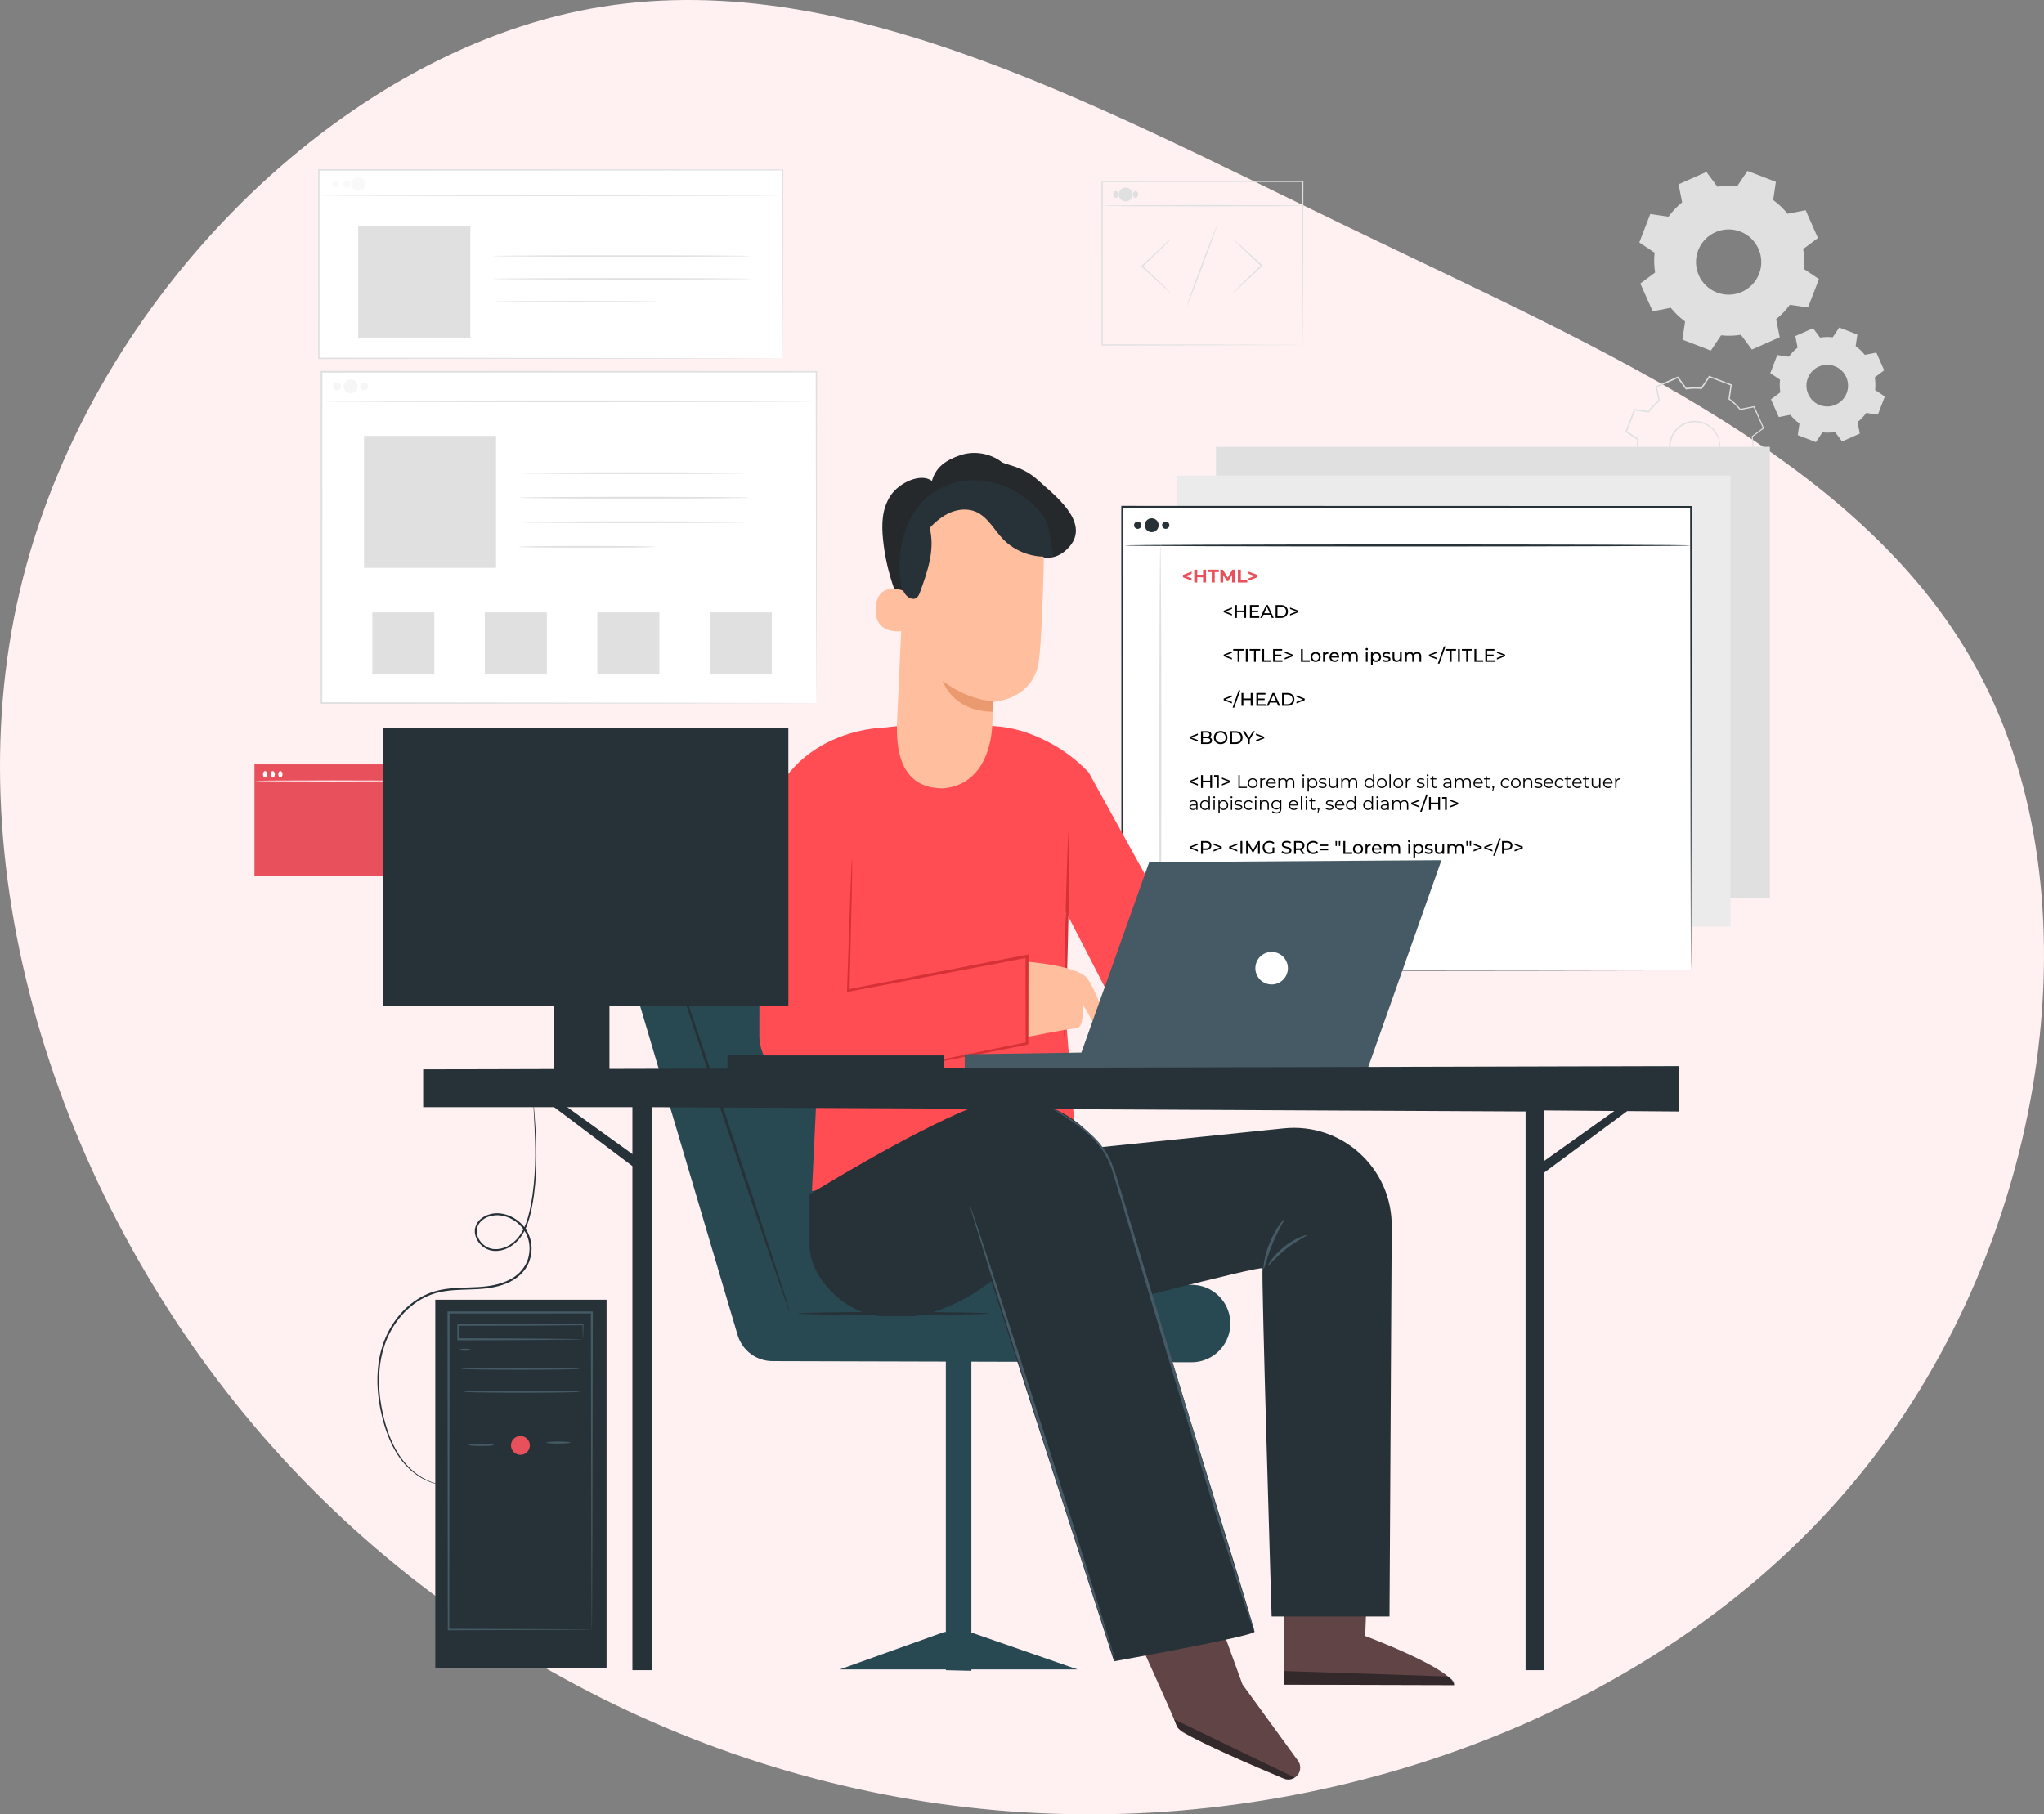 <?xml version="1.0" encoding="UTF-8"?>
<svg width="294px" height="261px" viewBox="0 0 294 261" version="1.1" xmlns="http://www.w3.org/2000/svg" xmlns:xlink="http://www.w3.org/1999/xlink">
    <rect x="0" y="0" width="294" height="261" fill="#808080" stroke="none"/>
    <title>Product Engineering</title>
    <g id="Landing-page" stroke="none" stroke-width="1" fill="none" fill-rule="evenodd">
        <g id="Product-Engineering" transform="translate(0, -0)">
            <path d="M256.095,54.301 C285.17,87.778 300.81,134.983 291.14,176.037 C281.47,217.09 246.49,252.057 210.667,259.439 C174.778,266.82 137.981,246.617 100.275,228.422 C62.634,210.226 24.019,194.103 8.314,162.179 C-7.456,130.321 -0.317,82.663 25.707,49.833 C51.796,17.003 96.77,-0.934 140.577,0.037 C184.383,0.944 226.956,20.823 256.095,54.301 Z" id="Path" fill="#FFF1F2" fill-rule="nonzero" transform="translate(147, 130.5) rotate(-180) translate(-147, -130.5)"></path>
            <g id="Group" transform="translate(18, 6)">
                <g id="Background_Complete" transform="translate(28.113, 0)">
                    <g id="Group" transform="translate(0, 47.351)" fill-rule="nonzero">
                        <g>
                            <rect id="Rectangle" fill="#FFFFFF" x="0.128" y="0.128" width="71.189" height="47.67"></rect>
                            <path d="M71.317,47.798 C71.317,47.798 71.31,47.5 71.306,46.931 C71.303,46.358 71.3,45.515 71.295,44.416 C71.289,42.21 71.28,38.973 71.269,34.828 C71.256,26.546 71.237,14.642 71.215,0.128 L71.317,0.23 C51.7,0.238 26.954,0.246 0.134,0.256 L0.128,0.256 L0.255,0.128 C0.251,17.111 0.248,33.26 0.244,47.798 L0.128,47.682 C21.084,47.705 38.866,47.725 51.415,47.739 C57.694,47.753 62.663,47.763 66.068,47.77 C67.768,47.777 69.076,47.781 69.965,47.785 C70.405,47.787 70.74,47.79 70.971,47.791 C71.198,47.793 71.317,47.798 71.317,47.798 C71.317,47.798 71.207,47.802 70.985,47.804 C70.757,47.806 70.426,47.808 69.992,47.811 C69.108,47.815 67.807,47.819 66.118,47.826 C62.719,47.833 57.76,47.843 51.492,47.857 C38.924,47.871 21.116,47.891 0.128,47.914 L0.011,47.914 L0.011,47.797 C0.007,33.259 0.004,17.11 0,0.127 L0,0 L0.128,0 L0.134,0 C26.954,0.01 51.7,0.019 71.317,0.026 L71.419,0.026 L71.419,0.127 C71.397,14.667 71.378,26.594 71.366,34.891 C71.354,39.025 71.346,42.254 71.34,44.455 C71.335,45.547 71.331,46.382 71.328,46.951 C71.324,47.514 71.317,47.798 71.317,47.798 Z" id="Path" fill="#E0E0E0"></path>
                        </g>
                        <path d="M0.128,4.382 C0.128,4.312 16.052,4.254 35.691,4.254 C55.337,4.254 71.258,4.312 71.258,4.382 C71.258,4.453 55.337,4.509 35.691,4.509 C16.052,4.509 0.128,4.453 0.128,4.382 Z" id="Path" fill="#E0E0E0"></path>
                        <g transform="translate(1.795, 1.665)" fill="#E0E0E0" opacity="0.3">
                            <g transform="translate(0, 0)" id="Path">
                                <path d="M1.142,0.571 C1.142,0.886 0.886,1.141 0.571,1.141 C0.256,1.141 0,0.886 0,0.571 C0,0.256 0.255,0 0.571,0 C0.886,0 1.142,0.256 1.142,0.571 Z"></path>
                            </g>
                            <g transform="translate(1.956, 0.001)" id="Oval">
                                <ellipse cx="0.57" cy="0.57" rx="1" ry="1"></ellipse>
                            </g>
                            <g transform="translate(3.882, 0)" id="Path">
                                <path d="M1.141,0.571 C1.141,0.886 0.886,1.141 0.571,1.141 C0.256,1.141 0,0.886 0,0.571 C0,0.256 0.255,0 0.571,0 C0.885,0 1.141,0.256 1.141,0.571 Z"></path>
                            </g>
                        </g>
                        <rect id="Rectangle" fill="#E0E0E0" x="6.248" y="9.353" width="18.989" height="18.991"></rect>
                        <path d="M61.555,14.721 C61.555,14.792 54.148,14.848 45.014,14.848 C35.878,14.848 28.473,14.792 28.473,14.721 C28.473,14.651 35.877,14.594 45.014,14.594 C54.148,14.594 61.555,14.651 61.555,14.721 Z" id="Path" fill="#E0E0E0"></path>
                        <path d="M61.555,18.25 C61.555,18.321 54.148,18.378 45.014,18.378 C35.878,18.378 28.473,18.321 28.473,18.25 C28.473,18.18 35.877,18.123 45.014,18.123 C54.148,18.123 61.555,18.18 61.555,18.25 Z" id="Path" fill="#E0E0E0"></path>
                        <path d="M61.555,21.779 C61.555,21.85 54.148,21.907 45.014,21.907 C35.878,21.907 28.473,21.85 28.473,21.779 C28.473,21.709 35.877,21.652 45.014,21.652 C54.148,21.652 61.555,21.709 61.555,21.779 Z" id="Path" fill="#E0E0E0"></path>
                        <path d="M48.025,25.309 C48.025,25.326 47.751,25.343 47.257,25.358 C46.717,25.368 46.011,25.382 45.162,25.398 C43.392,25.422 40.949,25.436 38.25,25.436 C35.55,25.436 33.105,25.422 31.336,25.398 C30.487,25.382 29.782,25.368 29.241,25.358 C28.747,25.343 28.473,25.326 28.473,25.309 C28.473,25.291 28.747,25.275 29.241,25.259 C29.781,25.249 30.486,25.235 31.336,25.219 C33.105,25.195 35.55,25.181 38.25,25.181 C40.949,25.181 43.392,25.195 45.162,25.219 C46.012,25.235 46.717,25.249 47.257,25.259 C47.751,25.275 48.025,25.291 48.025,25.309 Z" id="Path" fill="#E0E0E0"></path>
                        <rect id="Rectangle" fill="#E0E0E0" x="7.436" y="34.748" width="8.924" height="8.925"></rect>
                        <rect id="Rectangle" fill="#E0E0E0" x="23.621" y="34.748" width="8.924" height="8.925"></rect>
                        <rect id="Rectangle" fill="#E0E0E0" x="39.805" y="34.748" width="8.924" height="8.925"></rect>
                        <rect id="Rectangle" fill="#E0E0E0" x="55.989" y="34.748" width="8.924" height="8.925"></rect>
                    </g>
                    <g id="Group" transform="translate(187.666, 18.591)">
                        <g transform="translate(0, 29.463)">
                            <path d="M16.767,14.919 C16.33,15.521 15.82,16.053 15.254,16.508 L15.648,18.503 L12.572,19.867 L11.357,18.237 C10.64,18.351 9.903,18.373 9.164,18.292 L8.032,19.98 L4.893,18.77 L5.187,16.758 C4.585,16.322 4.053,15.812 3.598,15.245 L1.603,15.639 L0.239,12.563 L1.869,11.348 C1.755,10.631 1.734,9.894 1.815,9.155 L0.126,8.023 L1.336,4.883 L3.348,5.177 C3.784,4.575 4.294,4.043 4.86,3.588 L4.467,1.593 L7.543,0.228 L8.756,1.86 C9.473,1.746 10.21,1.725 10.949,1.805 L12.081,0.117 L15.221,1.327 L14.927,3.339 C15.528,3.775 16.061,4.285 16.515,4.852 L18.511,4.458 L19.875,7.534 L18.245,8.749 C18.359,9.466 18.38,10.203 18.3,10.942 L19.988,12.074 L18.779,15.213 L16.767,14.919 L16.767,14.919 Z M13.37,11.489 C14.086,9.629 13.16,7.539 11.3,6.822 C9.439,6.105 7.351,7.032 6.634,8.893 C5.917,10.753 6.843,12.842 8.704,13.559 C10.564,14.276 12.653,13.349 13.37,11.489 Z" id="Shape"></path>
                            <path d="M13.37,11.489 C13.37,11.489 13.3,11.807 12.98,12.294 C12.666,12.77 12.04,13.417 11.028,13.724 C10.529,13.872 9.941,13.937 9.332,13.823 C8.729,13.708 8.095,13.448 7.572,12.984 C7.306,12.761 7.07,12.487 6.875,12.179 C6.676,11.874 6.52,11.53 6.424,11.163 C6.215,10.433 6.253,9.61 6.536,8.856 C6.832,8.107 7.356,7.471 8.001,7.07 C8.319,6.862 8.665,6.712 9.017,6.619 C9.368,6.522 9.727,6.477 10.075,6.49 C10.774,6.498 11.418,6.73 11.943,7.049 C12.471,7.373 12.862,7.816 13.133,8.261 C13.677,9.168 13.707,10.068 13.621,10.631 C13.531,11.206 13.37,11.489 13.37,11.489 C13.345,11.481 13.478,11.186 13.541,10.621 C13.602,10.067 13.547,9.198 13.009,8.338 C12.741,7.915 12.36,7.498 11.854,7.195 C11.35,6.897 10.735,6.682 10.072,6.681 C9.742,6.671 9.403,6.716 9.071,6.81 C8.738,6.899 8.411,7.043 8.112,7.24 C7.503,7.622 7.011,8.223 6.731,8.931 C6.464,9.643 6.425,10.419 6.621,11.11 C6.71,11.457 6.856,11.783 7.043,12.073 C7.226,12.365 7.447,12.627 7.698,12.841 C8.19,13.284 8.79,13.537 9.364,13.655 C9.942,13.77 10.505,13.717 10.987,13.584 C11.964,13.307 12.587,12.7 12.914,12.248 C13.246,11.787 13.346,11.478 13.37,11.489 Z" id="Path" fill="#E0E0E0" fill-rule="nonzero"></path>
                            <path d="M16.767,14.919 C16.765,14.916 16.808,14.92 16.893,14.93 C16.987,14.942 17.112,14.957 17.275,14.978 C17.624,15.025 18.129,15.092 18.783,15.18 L18.747,15.201 C19.052,14.395 19.453,13.336 19.938,12.054 L19.958,12.117 C19.445,11.776 18.875,11.397 18.265,10.992 L18.234,10.971 L18.238,10.934 C18.31,10.254 18.3,9.519 18.176,8.758 L18.17,8.718 L18.203,8.693 C18.71,8.313 19.259,7.901 19.83,7.473 L19.806,7.562 C19.374,6.594 18.916,5.568 18.435,4.49 L18.526,4.537 C17.908,4.66 17.228,4.795 16.531,4.934 L16.481,4.944 L16.448,4.904 C16.025,4.378 15.49,3.854 14.874,3.41 L14.83,3.378 L14.838,3.324 C14.928,2.701 15.028,2.013 15.129,1.313 L15.187,1.412 C14.201,1.034 13.136,0.625 12.046,0.206 L12.161,0.17 C11.809,0.696 11.422,1.274 11.031,1.859 L10.998,1.909 L10.939,1.902 C10.263,1.829 9.514,1.839 8.772,1.959 L8.713,1.968 L8.676,1.92 C8.295,1.409 7.88,0.852 7.46,0.289 L7.582,0.321 C6.609,0.753 5.565,1.217 4.507,1.687 L4.566,1.573 C4.691,2.203 4.825,2.883 4.96,3.568 L4.972,3.63 L4.923,3.669 C4.386,4.099 3.867,4.633 3.431,5.236 L3.431,5.237 L3.43,5.238 C3.386,5.257 3.528,5.196 3.331,5.28 L3.329,5.279 L3.325,5.279 L3.317,5.278 L3.301,5.275 L3.27,5.271 L3.207,5.262 L3.08,5.243 L2.827,5.206 L2.322,5.132 C1.987,5.083 1.653,5.034 1.32,4.985 L1.431,4.92 C1.022,5.981 0.618,7.028 0.22,8.06 L0.181,7.937 C0.75,8.319 1.312,8.696 1.869,9.07 L1.92,9.104 L1.914,9.166 C1.834,9.894 1.854,10.625 1.967,11.332 L1.976,11.392 L1.927,11.428 C1.375,11.839 0.832,12.243 0.296,12.642 L0.327,12.523 C0.791,13.573 1.246,14.599 1.688,15.6 L1.582,15.545 C2.259,15.412 2.925,15.282 3.578,15.154 L3.633,15.143 L3.668,15.187 C4.132,15.766 4.663,16.268 5.237,16.685 L5.281,16.717 L5.273,16.77 C5.171,17.46 5.072,18.129 4.976,18.781 L4.922,18.689 C6.025,19.117 7.067,19.521 8.058,19.905 L7.964,19.935 C8.364,19.342 8.738,18.786 9.1,18.249 L9.125,18.212 L9.169,18.217 C9.941,18.302 10.666,18.274 11.343,18.168 L11.384,18.162 L11.409,18.195 C11.848,18.789 12.244,19.324 12.618,19.829 L12.544,19.81 C13.738,19.287 14.755,18.841 15.625,18.459 L15.599,18.51 C15.447,17.712 15.322,17.057 15.218,16.512 L15.214,16.492 L15.23,16.48 C15.808,16.019 16.179,15.61 16.416,15.336 C16.528,15.2 16.614,15.097 16.676,15.021 C16.737,14.949 16.765,14.917 16.767,14.919 C16.768,14.921 16.743,14.96 16.693,15.033 C16.641,15.107 16.561,15.217 16.446,15.36 C16.216,15.643 15.851,16.062 15.275,16.534 L15.287,16.501 C15.397,17.045 15.531,17.698 15.693,18.494 L15.701,18.531 L15.666,18.546 C14.799,18.935 13.786,19.39 12.597,19.924 L12.553,19.944 L12.523,19.904 C12.146,19.401 11.746,18.869 11.302,18.278 L11.368,18.304 C10.68,18.416 9.942,18.449 9.156,18.366 L9.226,18.334 C8.867,18.872 8.495,19.431 8.098,20.025 L8.063,20.078 L8.004,20.056 C7.011,19.675 5.967,19.275 4.862,18.851 L4.798,18.827 L4.808,18.759 C4.902,18.105 4.999,17.437 5.098,16.746 L5.134,16.832 C4.547,16.407 4.001,15.895 3.526,15.304 L3.616,15.337 C2.963,15.467 2.299,15.599 1.621,15.734 L1.547,15.749 L1.516,15.679 C1.071,14.679 0.615,13.654 0.148,12.605 L0.117,12.533 L0.18,12.485 C0.716,12.086 1.258,11.68 1.809,11.269 L1.77,11.365 C1.653,10.642 1.632,9.893 1.713,9.146 L1.757,9.241 C1.2,8.868 0.637,8.491 0.068,8.11 L0,8.065 L0.03,7.988 C0.427,6.956 0.83,5.909 1.239,4.848 L1.268,4.77 L1.35,4.782 C1.683,4.831 2.018,4.88 2.353,4.929 L2.857,5.003 L3.11,5.04 L3.237,5.059 L3.3,5.068 L3.332,5.072 L3.348,5.075 L3.356,5.076 L3.36,5.076 L3.362,5.076 C3.164,5.16 3.307,5.099 3.263,5.118 L3.263,5.117 L3.264,5.117 C3.711,4.499 4.244,3.951 4.794,3.51 L4.757,3.61 C4.623,2.925 4.489,2.245 4.365,1.615 L4.349,1.534 L4.424,1.5 C5.482,1.031 6.526,0.569 7.5,0.138 L7.575,0.105 L7.623,0.169 C8.042,0.733 8.456,1.29 8.837,1.801 L8.741,1.762 C9.501,1.64 10.268,1.631 10.96,1.708 L10.867,1.751 C11.26,1.167 11.648,0.59 12.001,0.064 L12.044,0 L12.116,0.028 C13.205,0.449 14.268,0.86 15.254,1.242 L15.322,1.269 L15.312,1.341 C15.208,2.041 15.106,2.729 15.015,3.352 L14.979,3.267 C15.607,3.723 16.152,4.26 16.582,4.799 L16.499,4.769 C17.196,4.632 17.877,4.5 18.495,4.379 L18.559,4.367 L18.585,4.426 C19.062,5.507 19.515,6.535 19.942,7.505 L19.966,7.559 L19.919,7.594 C19.345,8.019 18.794,8.427 18.284,8.804 L18.311,8.739 C18.432,9.512 18.437,10.26 18.36,10.949 L18.333,10.892 C18.939,11.302 19.506,11.686 20.017,12.031 L20.052,12.055 L20.037,12.094 C19.536,13.37 19.123,14.424 18.809,15.226 L18.799,15.251 L18.773,15.247 C18.126,15.145 17.629,15.067 17.283,15.012 C17.12,14.985 16.993,14.964 16.898,14.948 C16.812,14.931 16.767,14.922 16.767,14.919 Z" id="Path" fill="#E0E0E0" fill-rule="nonzero"></path>
                        </g>
                        <path d="M34.656,34.81 C34.294,35.309 33.871,35.751 33.402,36.128 L33.728,37.783 L31.176,38.915 L30.168,37.562 C29.574,37.657 28.962,37.675 28.349,37.608 L27.41,39.009 L24.806,38.005 L25.049,36.336 C24.55,35.975 24.109,35.551 23.732,35.081 L22.076,35.407 L20.944,32.856 L22.297,31.848 C22.202,31.253 22.185,30.641 22.252,30.028 L20.851,29.09 L21.855,26.484 L23.523,26.728 C23.885,26.229 24.309,25.788 24.778,25.41 L24.452,23.755 L27.003,22.623 L28.011,23.976 C28.606,23.881 29.217,23.864 29.831,23.93 L30.77,22.529 L33.374,23.534 L33.131,25.202 C33.63,25.564 34.071,25.988 34.448,26.458 L36.104,26.131 L37.236,28.683 L35.883,29.691 C35.978,30.286 35.995,30.897 35.928,31.511 L37.329,32.45 L36.325,35.055 L34.656,34.81 L34.656,34.81 Z M31.838,31.964 C32.433,30.421 31.664,28.688 30.121,28.093 C28.578,27.498 26.845,28.268 26.25,29.811 C25.655,31.354 26.424,33.087 27.968,33.682 C29.511,34.276 31.244,33.508 31.838,31.964 Z" id="Shape" fill="#E0E0E0"></path>
                        <path d="M23.662,19.258 C23.095,20.041 22.431,20.733 21.695,21.325 L22.207,23.921 L18.205,25.696 L16.625,23.574 C15.692,23.723 14.733,23.751 13.772,23.647 L12.3,25.844 L8.215,24.269 L8.597,21.652 C7.814,21.084 7.122,20.42 6.531,19.683 L3.935,20.195 L2.16,16.194 L4.282,14.613 C4.133,13.68 4.105,12.721 4.21,11.76 L2.013,10.287 L3.587,6.202 L6.204,6.585 C6.772,5.802 7.436,5.11 8.173,4.518 L7.66,1.922 L11.662,0.147 L13.242,2.269 C14.175,2.12 15.134,2.092 16.095,2.196 L17.568,5.68434189e-14 L21.652,1.574 L21.269,4.192 C22.052,4.759 22.745,5.423 23.336,6.16 L25.932,5.648 L27.707,9.649 L25.585,11.23 C25.734,12.163 25.761,13.122 25.657,14.083 L27.853,15.556 L26.279,19.64 L23.662,19.258 L23.662,19.258 Z M19.243,14.796 C20.175,12.376 18.97,9.657 16.55,8.725 C14.13,7.792 11.412,8.998 10.48,11.418 C9.547,13.839 10.753,16.556 13.173,17.489 C15.592,18.421 18.31,17.216 19.243,14.796 Z" id="Shape" fill="#E0E0E0"></path>
                    </g>
                    <g id="Group" transform="translate(112.314, 20)" fill="#E0E0E0" fill-rule="nonzero">
                        <path d="M18.879,16.175 C18.87,16.165 18.976,16.045 19.177,15.837 C19.411,15.601 19.7,15.311 20.041,14.968 C20.776,14.242 21.801,13.248 22.942,12.16 L22.969,12.135 L22.97,12.282 C21.82,11.214 20.788,10.24 20.048,9.528 C19.705,9.193 19.415,8.909 19.179,8.678 C18.978,8.474 18.87,8.356 18.879,8.346 C18.888,8.336 19.013,8.434 19.232,8.621 C19.479,8.839 19.784,9.107 20.144,9.424 C20.908,10.109 21.955,11.067 23.105,12.135 L23.184,12.207 L23.106,12.281 L23.08,12.306 C21.939,13.395 20.898,14.372 20.138,15.072 C19.78,15.396 19.476,15.671 19.231,15.894 C19.014,16.084 18.889,16.185 18.879,16.175 Z" id="Path"></path>
                        <path d="M10.006,8.347 C10.016,8.357 9.909,8.477 9.708,8.685 C9.474,8.92 9.186,9.21 8.845,9.553 C8.11,10.28 7.084,11.273 5.943,12.361 L5.917,12.386 L5.916,12.239 C7.065,13.307 8.097,14.281 8.837,14.993 C9.18,15.329 9.471,15.613 9.706,15.843 C9.908,16.048 10.015,16.165 10.006,16.175 C9.996,16.185 9.871,16.087 9.653,15.9 C9.406,15.683 9.101,15.414 8.741,15.097 C7.976,14.412 6.929,13.454 5.78,12.387 L5.701,12.314 L5.779,12.24 L5.805,12.216 C6.946,11.128 7.987,10.15 8.747,9.45 C9.105,9.126 9.409,8.851 9.654,8.629 C9.872,8.437 9.996,8.337 10.006,8.347 Z" id="Path"></path>
                        <path d="M12.284,18.019 C12.232,18 13.163,15.381 14.364,12.172 C15.565,8.961 16.58,6.375 16.632,6.394 C16.684,6.414 15.752,9.031 14.552,12.242 C13.351,15.452 12.335,18.038 12.284,18.019 Z" id="Path"></path>
                        <path d="M28.963,23.621 C28.963,23.621 28.957,23.469 28.954,23.183 C28.952,22.892 28.949,22.471 28.944,21.924 C28.939,20.818 28.932,19.207 28.923,17.153 C28.913,13.047 28.898,7.177 28.88,0.101 L28.963,0.184 C20.707,0.189 10.778,0.195 0.102,0.201 L0.1,0.201 L0.2,0.1 C0.196,8.603 0.193,16.632 0.189,23.621 L0.1,23.531 C8.67,23.549 15.873,23.565 20.942,23.576 C23.476,23.586 25.476,23.594 26.849,23.599 C27.53,23.604 28.055,23.608 28.417,23.61 C28.592,23.613 28.726,23.614 28.823,23.615 C28.914,23.618 28.963,23.621 28.963,23.621 C28.963,23.621 28.921,23.624 28.833,23.626 C28.738,23.627 28.607,23.629 28.437,23.631 C28.079,23.634 27.561,23.638 26.887,23.642 C25.518,23.648 23.526,23.656 21,23.666 C15.917,23.677 8.693,23.693 0.1,23.711 L0.011,23.711 L0.011,23.621 C0.007,16.633 0.004,8.603 0,0.101 L0,0 L0.1,0 L0.102,0 C10.778,0.006 20.707,0.012 28.963,0.016 L29.047,0.016 L29.047,0.101 C29.029,7.199 29.014,13.086 29.004,17.206 C28.994,19.251 28.987,20.856 28.982,21.957 C28.978,22.498 28.975,22.913 28.972,23.201 C28.969,23.481 28.963,23.621 28.963,23.621 Z" id="Path"></path>
                        <path d="M29.189,3.591 C29.189,3.646 22.674,3.691 14.639,3.691 C6.601,3.691 0.086,3.646 0.086,3.591 C0.086,3.535 6.6,3.49 14.639,3.49 C22.674,3.49 29.189,3.535 29.189,3.591 Z" id="Path"></path>
                        <g transform="translate(1.678, 1.484)">
                            <path d="M0.777,0.5 C0.777,0.776 0.603,1 0.389,1 C0.174,1 0,0.776 0,0.5 C0,0.224 0.174,0 0.389,0 C0.603,0 0.777,0.224 0.777,0.5 Z" id="Path"></path>
                            <ellipse id="Oval" cx="1.805" cy="0.5" rx="1" ry="1"></ellipse>
                            <path d="M3.61,0.5 C3.61,0.776 3.436,1 3.221,1 C3.006,1 2.832,0.776 2.832,0.5 C2.832,0.224 3.006,0 3.221,0 C3.436,0 3.61,0.224 3.61,0.5 Z" id="Path"></path>
                        </g>
                    </g>
                    <g id="Group" transform="translate(-0.36, 18.339)" fill-rule="nonzero">
                        <g>
                            <rect id="Rectangle" fill="#FFFFFF" x="0.105" y="0.106" width="66.736" height="27.109"></rect>
                            <path d="M66.841,27.216 C66.841,27.216 66.836,27.049 66.834,26.731 C66.832,26.41 66.83,25.94 66.826,25.325 C66.822,24.087 66.816,22.27 66.808,19.929 C66.798,15.25 66.785,8.482 66.768,0.106 L66.841,0.18 C49.865,0.188 26.233,0.2 0.11,0.212 L0.106,0.212 L0.211,0.106 C0.21,9.599 0.208,18.763 0.207,27.215 L0.106,27.114 C19.443,27.133 36.113,27.15 47.954,27.162 C53.879,27.174 58.595,27.183 61.834,27.189 C63.452,27.195 64.701,27.199 65.55,27.203 C65.97,27.205 66.291,27.207 66.512,27.209 C66.728,27.212 66.841,27.216 66.841,27.216 C66.841,27.216 66.736,27.22 66.524,27.222 C66.306,27.224 65.989,27.225 65.574,27.228 C64.73,27.231 63.488,27.236 61.88,27.241 C58.646,27.247 53.938,27.257 48.023,27.269 C36.165,27.28 19.47,27.297 0.106,27.316 L0.005,27.316 L0.005,27.215 C0.003,18.763 0.002,9.599 0,0.106 L0,0 L0.106,0 L0.11,0 C26.233,0.013 49.865,0.023 66.841,0.031 L66.916,0.031 L66.916,0.106 C66.899,8.501 66.885,15.285 66.876,19.974 C66.868,22.308 66.861,24.12 66.857,25.352 C66.854,25.962 66.851,26.428 66.849,26.745 C66.846,27.059 66.841,27.216 66.841,27.216 Z" id="Path" fill="#E0E0E0"></path>
                        </g>
                        <path d="M0.172,3.762 C0.172,3.704 15.089,3.657 33.485,3.657 C51.889,3.657 66.802,3.704 66.802,3.762 C66.802,3.821 51.889,3.868 33.485,3.868 C15.089,3.868 0.172,3.821 0.172,3.762 Z" id="Path" fill="#E0E0E0"></path>
                        <g transform="translate(1.997, 1.643)" fill="#EBEBEB" opacity="0.3">
                            <g id="Path">
                                <path d="M1,0.5 C1,0.776 0.776,1 0.5,1 C0.224,1 0,0.776 0,0.5 C0,0.224 0.224,0 0.5,0 C0.776,0 1,0.224 1,0.5 Z"></path>
                            </g>
                            <g transform="translate(1.659, 0)" id="Path">
                                <path d="M1,0.5 C1,0.776 0.776,1 0.5,1 C0.224,1 0,0.776 0,0.5 C0,0.224 0.224,0 0.5,0 C0.776,0 1,0.224 1,0.5 Z"></path>
                            </g>
                            <g transform="translate(3.295, 0)" id="Oval">
                                <circle cx="0.5" cy="0.5" r="1"></circle>
                            </g>
                        </g>
                        <rect id="Rectangle" fill="#E0E0E0" x="5.777" y="8.169" width="16.12" height="16.121"></rect>
                        <g transform="translate(25.172, 12.205)" fill="#E0E0E0" id="Path">
                            <path d="M37.052,0.284 C37.052,0.343 28.757,0.39 18.527,0.39 C8.293,0.39 0,0.343 0,0.284 C0,0.226 8.293,0.179 18.527,0.179 C28.757,0.179 37.052,0.226 37.052,0.284 Z"></path>
                            <path d="M37.052,3.568 C37.052,3.627 28.757,3.674 18.527,3.674 C8.293,3.674 0,3.627 0,3.568 C0,3.51 8.293,3.463 18.527,3.463 C28.757,3.463 37.052,3.51 37.052,3.568 Z"></path>
                            <path d="M23.852,6.853 C23.852,6.86 23.769,6.867 23.61,6.874 C23.428,6.879 23.198,6.886 22.915,6.893 C22.284,6.902 21.417,6.913 20.359,6.927 C18.176,6.935 15.207,6.946 11.927,6.958 C8.646,6.946 5.677,6.935 3.494,6.927 C2.436,6.913 1.57,6.902 0.938,6.893 C0.655,6.886 0.425,6.879 0.243,6.874 C0.085,6.867 0.001,6.859 0.001,6.853 C0.001,6.845 0.085,6.838 0.243,6.831 C0.425,6.826 0.655,6.82 0.938,6.812 C1.57,6.803 2.436,6.792 3.494,6.778 C5.677,6.77 8.646,6.759 11.927,6.747 C15.207,6.759 18.176,6.77 20.359,6.778 C21.417,6.792 22.283,6.803 22.915,6.812 C23.198,6.82 23.428,6.826 23.61,6.831 C23.769,6.838 23.852,6.845 23.852,6.853 Z"></path>
                        </g>
                    </g>
                </g>
                <g id="Screens" transform="translate(18.592, 12.433)" fill-rule="nonzero">
                    <g id="Group" transform="translate(124.691, 45.844)">
                        <rect id="Rectangle" fill="#E0E0E0" x="13.618" y="0" width="79.668" height="64.909"></rect>
                        <rect id="Rectangle" fill="#EBEBEB" x="7.953" y="4.126" width="79.668" height="64.909"></rect>
                        <g transform="translate(0, 8.497)">
                            <rect id="Rectangle" fill="#FFFFFF" x="0.148" y="0.148" width="81.793" height="66.64"></rect>
                            <path d="M81.942,66.788 C81.942,66.788 81.933,66.366 81.928,65.56 C81.925,64.75 81.92,63.557 81.914,62.001 C81.906,58.885 81.896,54.319 81.882,48.498 C81.867,36.866 81.844,20.22 81.818,0.148 L81.942,0.271 C58.543,0.278 30.406,0.287 0.156,0.296 L0.149,0.296 L0.297,0.148 C0.291,24.246 0.285,47 0.281,66.788 L0.149,66.656 C24.462,66.684 44.893,66.706 59.253,66.722 C66.439,66.738 72.104,66.749 75.978,66.758 C77.914,66.764 79.4,66.769 80.409,66.773 C80.909,66.777 81.29,66.779 81.551,66.781 C81.807,66.783 81.942,66.788 81.942,66.788 C81.942,66.788 81.817,66.793 81.565,66.796 C81.307,66.797 80.931,66.8 80.438,66.803 C79.434,66.806 77.957,66.812 76.033,66.819 C72.165,66.827 66.511,66.839 59.338,66.854 C44.958,66.87 24.497,66.893 0.148,66.921 L0.016,66.921 L0.016,66.788 C0.011,47 0.006,24.245 0,0.148 L0,0 L0.148,0 L0.155,0 C30.405,0.009 58.543,0.018 81.94,0.024 L82.064,0.024 L82.064,0.148 C82.038,20.253 82.016,36.925 82.001,48.576 C81.987,54.385 81.976,58.942 81.969,62.052 C81.963,63.597 81.958,64.782 81.955,65.587 C81.951,66.384 81.942,66.788 81.942,66.788 Z" id="Path" fill="#263238"></path>
                        </g>
                        <g transform="translate(8.863, 17.673)" fill="#E8505B" id="Path">
                            <polygon points="1.255 0.602 0.377 0.923 1.255 1.242 1.255 1.572 0 1.095 0 0.752 1.255 0.274"></polygon>
                            <polygon points="3.326 -4.06834066e-14 3.326 1.846 2.898 1.846 2.898 1.089 2.06 1.089 2.06 1.846 1.632 1.846 1.632 -5.68434189e-14 2.06 -5.68434189e-14 2.06 0.728 2.898 0.728 2.898 -5.68434189e-14 3.326 -5.68434189e-14"></polygon>
                            <polygon points="4.144 0.348 3.553 0.348 3.553 -5.68434189e-14 5.162 -5.68434189e-14 5.162 0.348 4.572 0.348 4.572 1.846 4.144 1.846"></polygon>
                            <polygon points="7.07 1.846 7.067 0.739 6.524 1.651 6.331 1.651 5.79 0.762 5.79 1.846 5.39 1.846 5.39 -5.68434189e-14 5.743 -5.68434189e-14 6.434 1.147 7.115 -5.68434189e-14 7.465 -5.68434189e-14 7.47 1.846"></polygon>
                            <polygon points="7.905 -5.68434189e-14 8.333 -5.68434189e-14 8.333 1.498 9.259 1.498 9.259 1.846 7.905 1.846"></polygon>
                            <polygon points="10.696 0.752 10.696 1.095 9.442 1.572 9.442 1.242 10.319 0.923 9.442 0.602 9.442 0.275"></polygon>
                        </g>
                        <g transform="translate(8.116, 67.834)" fill="#E8505B" id="Path">
                            <polygon points="1.256 0.976 0.378 1.297 1.256 1.617 1.256 1.947 0 1.469 0 1.126 1.256 0.649"></polygon>
                            <polygon points="2.198 0 2.565 0 1.695 2.485 1.328 2.485"></polygon>
                            <polygon points="4.359 0.375 4.359 2.221 3.932 2.221 3.932 1.464 3.093 1.464 3.093 2.221 2.666 2.221 2.666 0.375 3.093 0.375 3.093 1.102 3.932 1.102 3.932 0.375 4.359 0.375"></polygon>
                            <polygon points="5.177 0.723 4.586 0.723 4.586 0.375 6.195 0.375 6.195 0.723 5.604 0.723 5.604 2.221 5.177 2.221 5.177 0.723"></polygon>
                            <polygon points="8.103 2.221 8.1 1.114 7.557 2.026 7.365 2.026 6.824 1.137 6.824 2.221 6.423 2.221 6.423 0.375 6.777 0.375 7.468 1.522 8.148 0.375 8.499 0.375 8.504 2.221 8.103 2.221"></polygon>
                            <polygon points="8.94 0.375 9.367 0.375 9.367 1.873 10.293 1.873 10.293 2.221 8.94 2.221"></polygon>
                            <polygon points="11.73 1.127 11.73 1.47 10.476 1.947 10.476 1.618 11.354 1.298 10.476 0.977 10.476 0.65"></polygon>
                        </g>
                        <g transform="translate(14.728, 22.767)" fill="#000000">
                            <polygon id="Path" points="1.181 0.562 0.245 0.923 1.181 1.284 1.181 1.503 0 1.036 0 0.809 1.181 0.342"></polygon>
                            <polygon id="Path" points="3.221 0 3.221 1.846 2.957 1.846 2.957 1.023 1.898 1.023 1.898 1.846 1.634 1.846 1.634 0 1.898 0 1.898 0.794 2.957 0.794 2.957 0"></polygon>
                            <polygon id="Path" points="5.113 1.617 5.113 1.846 3.773 1.846 3.773 0 5.076 0 5.076 0.229 4.037 0.229 4.037 0.796 4.963 0.796 4.963 1.02 4.037 1.02 4.037 1.616 5.113 1.616"></polygon>
                            <path d="M6.714,1.385 L5.732,1.385 L5.53,1.847 L5.258,1.847 L6.095,0.001 L6.356,0.001 L7.195,1.847 L6.918,1.847 L6.714,1.385 Z M6.622,1.174 L6.224,0.27 L5.826,1.174 L6.622,1.174 Z" id="Shape"></path>
                            <path d="M7.467,0 L8.244,0 C8.838,0 9.241,0.375 9.241,0.923 C9.241,1.472 8.838,1.847 8.244,1.847 L7.467,1.847 L7.467,0 Z M8.229,1.617 C8.685,1.617 8.977,1.337 8.977,0.923 C8.977,0.509 8.684,0.23 8.229,0.23 L7.73,0.23 L7.73,1.617 L8.229,1.617 Z" id="Shape"></path>
                            <polygon id="Path" points="10.724 0.81 10.724 1.037 9.542 1.503 9.542 1.284 10.481 0.923 9.542 0.562 9.542 0.343"></polygon>
                            <polygon id="Path" points="1.181 6.885 0.245 7.247 1.181 7.608 1.181 7.827 0 7.36 0 7.134 1.181 6.667"></polygon>
                            <polygon id="Path" points="2.001 6.553 1.368 6.553 1.368 6.323 2.895 6.323 2.895 6.553 2.262 6.553 2.262 8.169 2.001 8.169 2.001 6.553"></polygon>
                            <polygon id="Path" points="3.18 6.324 3.444 6.324 3.444 8.17 3.18 8.17"></polygon>
                            <polygon id="Path" points="4.363 6.553 3.731 6.553 3.731 6.323 5.257 6.323 5.257 6.553 4.624 6.553 4.624 8.169 4.363 8.169"></polygon>
                            <polygon id="Path" points="5.543 6.324 5.807 6.324 5.807 7.94 6.806 7.94 6.806 8.17 5.543 8.17"></polygon>
                            <polygon id="Path" points="8.448 7.94 8.448 8.17 7.108 8.17 7.108 6.324 8.411 6.324 8.411 6.553 7.372 6.553 7.372 7.12 8.298 7.12 8.298 7.345 7.372 7.345 7.372 7.941 8.448 7.941"></polygon>
                            <polygon id="Path" points="9.954 7.133 9.954 7.36 8.773 7.827 8.773 7.608 9.712 7.246 8.773 6.884 8.773 6.665"></polygon>
                            <polygon id="Path" points="11.115 6.324 11.379 6.324 11.379 7.94 12.379 7.94 12.379 8.17 11.115 8.17"></polygon>
                            <path d="M12.496,7.471 C12.496,7.054 12.804,6.759 13.223,6.759 C13.642,6.759 13.948,7.054 13.948,7.471 C13.948,7.887 13.642,8.186 13.223,8.186 C12.804,8.186 12.496,7.887 12.496,7.471 Z M13.693,7.471 C13.693,7.173 13.493,6.98 13.223,6.98 C12.955,6.98 12.752,7.173 12.752,7.471 C12.752,7.769 12.955,7.964 13.223,7.964 C13.492,7.964 13.693,7.769 13.693,7.471 Z" id="Shape"></path>
                            <path d="M15.05,6.759 L15.05,7.004 C15.029,7.001 15.01,7.001 14.991,7.001 C14.72,7.001 14.551,7.168 14.551,7.474 L14.551,8.17 L14.298,8.17 L14.298,6.773 L14.541,6.773 L14.541,7.008 C14.63,6.843 14.804,6.759 15.05,6.759 Z" id="Path"></path>
                            <path d="M16.604,7.555 L15.47,7.555 C15.502,7.8 15.699,7.964 15.976,7.964 C16.14,7.964 16.277,7.908 16.38,7.795 L16.52,7.959 C16.393,8.107 16.2,8.186 15.968,8.186 C15.517,8.186 15.217,7.888 15.217,7.471 C15.217,7.057 15.515,6.759 15.918,6.759 C16.322,6.759 16.609,7.049 16.609,7.479 C16.609,7.5 16.607,7.531 16.604,7.555 Z M15.47,7.373 L16.367,7.373 C16.34,7.139 16.164,6.972 15.918,6.972 C15.676,6.972 15.496,7.136 15.47,7.373 Z" id="Shape"></path>
                            <path d="M19.279,7.365 L19.279,8.17 L19.026,8.17 L19.026,7.394 C19.026,7.12 18.894,6.986 18.664,6.986 C18.411,6.986 18.245,7.146 18.245,7.45 L18.245,8.169 L17.992,8.169 L17.992,7.394 C17.992,7.12 17.861,6.985 17.631,6.985 C17.378,6.985 17.212,7.146 17.212,7.449 L17.212,8.169 L16.959,8.169 L16.959,6.771 L17.201,6.771 L17.201,6.979 C17.302,6.837 17.473,6.758 17.685,6.758 C17.898,6.758 18.078,6.842 18.17,7.016 C18.276,6.858 18.47,6.758 18.707,6.758 C19.047,6.759 19.279,6.954 19.279,7.365 Z" id="Path"></path>
                            <path d="M20.407,6.339 C20.407,6.247 20.481,6.173 20.579,6.173 C20.676,6.173 20.75,6.244 20.75,6.334 C20.75,6.429 20.679,6.503 20.579,6.503 C20.481,6.503 20.407,6.432 20.407,6.339 Z M20.452,6.772 L20.705,6.772 L20.705,8.169 L20.452,8.169 L20.452,6.772 Z" id="Shape"></path>
                            <path d="M22.634,7.471 C22.634,7.901 22.336,8.186 21.928,8.186 C21.73,8.186 21.556,8.109 21.44,7.959 L21.44,8.682 L21.187,8.682 L21.187,6.772 L21.43,6.772 L21.43,6.994 C21.543,6.839 21.723,6.759 21.928,6.759 C22.336,6.759 22.634,7.044 22.634,7.471 Z M22.378,7.471 C22.378,7.175 22.176,6.98 21.907,6.98 C21.64,6.98 21.437,7.176 21.437,7.471 C21.437,7.769 21.64,7.964 21.907,7.964 C22.176,7.964 22.378,7.769 22.378,7.471 Z" id="Shape"></path>
                            <path d="M22.807,8.022 L22.912,7.821 C23.031,7.906 23.221,7.966 23.402,7.966 C23.637,7.966 23.735,7.895 23.735,7.776 C23.735,7.463 22.851,7.734 22.851,7.178 C22.851,6.927 23.076,6.758 23.434,6.758 C23.616,6.758 23.822,6.806 23.943,6.885 L23.835,7.086 C23.708,7.004 23.568,6.975 23.431,6.975 C23.21,6.975 23.102,7.057 23.102,7.168 C23.102,7.497 23.988,7.228 23.988,7.771 C23.988,8.024 23.756,8.186 23.384,8.186 C23.152,8.186 22.923,8.115 22.807,8.022 Z" id="Path"></path>
                            <path d="M25.607,6.772 L25.607,8.169 L25.367,8.169 L25.367,7.958 C25.263,8.103 25.09,8.185 24.891,8.185 C24.53,8.185 24.29,7.987 24.29,7.576 L24.29,6.772 L24.543,6.772 L24.543,7.547 C24.543,7.821 24.68,7.959 24.92,7.959 C25.184,7.959 25.353,7.795 25.353,7.495 L25.353,6.772 L25.607,6.772 L25.607,6.772 Z" id="Path"></path>
                            <path d="M28.408,7.365 L28.408,8.17 L28.155,8.17 L28.155,7.394 C28.155,7.12 28.023,6.986 27.793,6.986 C27.54,6.986 27.374,7.146 27.374,7.45 L27.374,8.169 L27.121,8.169 L27.121,7.394 C27.121,7.12 26.989,6.985 26.76,6.985 C26.507,6.985 26.341,7.146 26.341,7.449 L26.341,8.169 L26.088,8.169 L26.088,6.771 L26.33,6.771 L26.33,6.979 C26.431,6.837 26.603,6.758 26.814,6.758 C27.027,6.758 27.206,6.842 27.299,7.016 C27.404,6.858 27.599,6.758 27.836,6.758 C28.175,6.759 28.408,6.954 28.408,7.365 Z" id="Path"></path>
                            <polygon id="Path" points="30.698 6.885 29.762 7.247 30.698 7.608 30.698 7.827 29.517 7.36 29.517 7.134 30.698 6.667"></polygon>
                            <polygon id="Path" points="31.671 5.949 31.9 5.949 31.029 8.434 30.8 8.434"></polygon>
                            <polygon id="Path" points="32.523 6.553 31.891 6.553 31.891 6.323 33.418 6.323 33.418 6.553 32.785 6.553 32.785 8.169 32.524 8.169 32.524 6.553"></polygon>
                            <polygon id="Path" points="33.704 6.324 33.967 6.324 33.967 8.17 33.704 8.17"></polygon>
                            <polygon id="Path" points="34.887 6.553 34.254 6.553 34.254 6.323 35.781 6.323 35.781 6.553 35.148 6.553 35.148 8.169 34.887 8.169 34.887 6.553"></polygon>
                            <polygon id="Path" points="36.066 6.324 36.33 6.324 36.33 7.94 37.33 7.94 37.33 8.17 36.066 8.17"></polygon>
                            <polygon id="Path" points="38.972 7.94 38.972 8.17 37.632 8.17 37.632 6.324 38.934 6.324 38.934 6.553 37.895 6.553 37.895 7.12 38.821 7.12 38.821 7.345 37.895 7.345 37.895 7.941 38.972 7.941"></polygon>
                            <polygon id="Path" points="40.478 7.133 40.478 7.36 39.296 7.827 39.296 7.608 40.235 7.246 39.296 6.884 39.296 6.665"></polygon>
                            <polygon id="Path" points="1.181 13.209 0.245 13.57 1.181 13.932 1.181 14.151 0 13.684 0 13.458 1.181 12.991"></polygon>
                            <polygon id="Path" points="2.154 12.272 2.383 12.272 1.512 14.757 1.283 14.757"></polygon>
                            <polygon id="Path" points="4.149 12.647 4.149 14.493 3.885 14.493 3.885 13.67 2.825 13.67 2.825 14.493 2.561 14.493 2.561 12.647 2.825 12.647 2.825 13.441 3.885 13.441 3.885 12.647"></polygon>
                            <polygon id="Path" points="6.04 14.263 6.04 14.493 4.7 14.493 4.7 12.647 6.003 12.647 6.003 12.877 4.964 12.877 4.964 13.444 5.889 13.444 5.889 13.668 4.964 13.668 4.964 14.264 6.04 14.264"></polygon>
                            <path d="M7.641,14.031 L6.66,14.031 L6.457,14.493 L6.185,14.493 L7.021,12.647 L7.282,12.647 L8.121,14.493 L7.845,14.493 L7.641,14.031 Z M7.549,13.82 L7.151,12.916 L6.753,13.82 L7.549,13.82 Z" id="Shape"></path>
                            <path d="M8.394,12.647 L9.172,12.647 C9.766,12.647 10.169,13.022 10.169,13.57 C10.169,14.119 9.766,14.493 9.172,14.493 L8.394,14.493 L8.394,12.647 Z M9.156,14.263 C9.612,14.263 9.905,13.984 9.905,13.57 C9.905,13.155 9.612,12.876 9.156,12.876 L8.658,12.876 L8.658,14.263 L9.156,14.263 L9.156,14.263 Z" id="Shape"></path>
                            <polygon id="Path" points="11.651 13.457 11.651 13.683 10.469 14.15 10.469 13.931 11.408 13.569 10.469 13.208 10.469 12.989"></polygon>
                        </g>
                        <g transform="translate(9.799, 40.88)" fill="#000000">
                            <polygon id="Path" points="1.213 0.583 0.277 0.944 1.213 1.305 1.213 1.524 0.032 1.058 0.032 0.831 1.213 0.364"></polygon>
                            <path d="M3.253,1.369 C3.253,1.686 3.013,1.868 2.546,1.868 L1.666,1.868 L1.666,0.022 L2.494,0.022 C2.918,0.022 3.155,0.201 3.155,0.499 C3.155,0.7 3.052,0.839 2.907,0.911 C3.116,0.968 3.253,1.124 3.253,1.369 Z M1.93,0.235 L1.93,0.826 L2.47,0.826 C2.739,0.826 2.892,0.726 2.892,0.53 C2.892,0.335 2.739,0.235 2.47,0.235 L1.93,0.235 L1.93,0.235 Z M2.986,1.348 C2.986,1.134 2.829,1.039 2.536,1.039 L1.93,1.039 L1.93,1.654 L2.536,1.654 C2.829,1.654 2.986,1.562 2.986,1.348 Z" id="Shape"></path>
                            <path d="M3.51,0.944 C3.51,0.404 3.926,5.68434189e-14 4.493,5.68434189e-14 C5.055,5.68434189e-14 5.472,0.401 5.472,0.944 C5.472,1.488 5.055,1.889 4.493,1.889 C3.926,1.889 3.51,1.485 3.51,0.944 Z M5.208,0.944 C5.208,0.536 4.902,0.235 4.493,0.235 C4.079,0.235 3.773,0.536 3.773,0.944 C3.773,1.353 4.079,1.654 4.493,1.654 C4.902,1.654 5.208,1.353 5.208,0.944 Z" id="Shape"></path>
                            <path d="M5.873,0.022 L6.651,0.022 C7.244,0.022 7.648,0.396 7.648,0.945 C7.648,1.494 7.244,1.868 6.651,1.868 L5.873,1.868 L5.873,0.022 Z M6.635,1.638 C7.091,1.638 7.383,1.358 7.383,0.944 C7.383,0.53 7.091,0.251 6.635,0.251 L6.137,0.251 L6.137,1.638 L6.635,1.638 Z" id="Shape"></path>
                            <polygon id="Path" points="8.677 1.229 8.677 1.868 8.415 1.868 8.415 1.224 7.683 0.022 7.965 0.022 8.555 0.995 9.149 0.022 9.41 0.022"></polygon>
                            <polygon id="Path" points="10.755 0.831 10.755 1.058 9.574 1.524 9.574 1.305 10.513 0.944 9.574 0.583 9.574 0.364"></polygon>
                            <polygon id="Path" points="1.213 6.907 0.277 7.268 1.213 7.63 1.213 7.849 0.032 7.382 0.032 7.156 1.213 6.689"></polygon>
                            <polygon id="Path" points="3.253 6.345 3.253 8.191 2.989 8.191 2.989 7.368 1.93 7.368 1.93 8.191 1.666 8.191 1.666 6.345 1.93 6.345 1.93 7.139 2.989 7.139 2.989 6.345 3.253 6.345"></polygon>
                            <polygon id="Path" points="4.227 6.345 4.227 8.191 3.966 8.191 3.966 6.574 3.549 6.574 3.549 6.345"></polygon>
                            <polygon id="Path" points="5.86 7.154 5.86 7.381 4.679 7.848 4.679 7.629 5.618 7.267 4.679 6.905 4.679 6.686"></polygon>
                            <polygon id="Path" points="7.045 6.345 7.24 6.345 7.24 8.022 8.274 8.022 8.274 8.191 7.045 8.191"></polygon>
                            <path d="M8.397,7.497 C8.397,7.086 8.697,6.793 9.103,6.793 C9.509,6.793 9.807,7.086 9.807,7.497 C9.807,7.908 9.509,8.204 9.103,8.204 C8.697,8.204 8.397,7.909 8.397,7.497 Z M9.617,7.497 C9.617,7.173 9.398,6.957 9.103,6.957 C8.807,6.957 8.587,7.173 8.587,7.497 C8.587,7.822 8.808,8.038 9.103,8.038 C9.398,8.038 9.617,7.822 9.617,7.497 Z" id="Shape"></path>
                            <path d="M10.886,6.793 L10.886,6.975 C10.87,6.975 10.854,6.972 10.841,6.972 C10.551,6.972 10.375,7.157 10.375,7.484 L10.375,8.191 L10.187,8.191 L10.187,6.804 L10.367,6.804 L10.367,7.075 C10.454,6.891 10.63,6.793 10.886,6.793 Z" id="Path"></path>
                            <path d="M12.418,7.556 L11.258,7.556 C11.279,7.846 11.501,8.039 11.804,8.039 C11.973,8.039 12.123,7.978 12.229,7.857 L12.334,7.978 C12.21,8.126 12.018,8.205 11.799,8.205 C11.366,8.205 11.071,7.909 11.071,7.498 C11.071,7.087 11.359,6.794 11.749,6.794 C12.139,6.794 12.421,7.082 12.421,7.498 C12.421,7.513 12.418,7.534 12.418,7.556 Z M11.258,7.415 L12.242,7.415 C12.218,7.144 12.019,6.954 11.748,6.954 C11.479,6.954 11.281,7.144 11.258,7.415 Z" id="Shape"></path>
                            <path d="M15.09,7.387 L15.09,8.192 L14.903,8.192 L14.903,7.406 C14.903,7.113 14.756,6.963 14.505,6.963 C14.221,6.963 14.042,7.148 14.042,7.464 L14.042,8.192 L13.855,8.192 L13.855,7.406 C13.855,7.113 13.707,6.963 13.454,6.963 C13.171,6.963 12.99,7.148 12.99,7.464 L12.99,8.192 L12.802,8.192 L12.802,6.804 L12.981,6.804 L12.981,7.057 C13.079,6.891 13.258,6.793 13.491,6.793 C13.72,6.793 13.899,6.891 13.984,7.086 C14.084,6.907 14.281,6.793 14.532,6.793 C14.869,6.793 15.09,6.988 15.09,7.387 Z" id="Path"></path>
                            <path d="M16.244,6.366 C16.244,6.294 16.304,6.234 16.381,6.234 C16.458,6.234 16.518,6.292 16.518,6.364 C16.518,6.44 16.46,6.501 16.381,6.501 C16.305,6.501 16.244,6.44 16.244,6.366 Z M16.286,6.804 L16.473,6.804 L16.473,8.191 L16.286,8.191 L16.286,6.804 Z" id="Shape"></path>
                            <path d="M18.401,7.497 C18.401,7.919 18.105,8.204 17.71,8.204 C17.488,8.204 17.298,8.109 17.183,7.93 L17.183,8.703 L16.995,8.703 L16.995,6.804 L17.174,6.804 L17.174,7.078 C17.288,6.893 17.48,6.793 17.71,6.793 C18.106,6.793 18.401,7.078 18.401,7.497 Z M18.214,7.497 C18.214,7.176 17.989,6.957 17.697,6.957 C17.402,6.957 17.18,7.175 17.18,7.497 C17.18,7.822 17.402,8.038 17.697,8.038 C17.99,8.038 18.214,7.822 18.214,7.497 Z" id="Shape"></path>
                            <path d="M18.589,8.033 L18.673,7.885 C18.784,7.972 18.971,8.041 19.166,8.041 C19.43,8.041 19.538,7.951 19.538,7.814 C19.538,7.453 18.639,7.738 18.639,7.189 C18.639,6.962 18.834,6.793 19.187,6.793 C19.366,6.793 19.561,6.843 19.677,6.923 L19.596,7.073 C19.474,6.989 19.329,6.954 19.187,6.954 C18.937,6.954 18.826,7.052 18.826,7.183 C18.826,7.558 19.725,7.276 19.725,7.809 C19.725,8.049 19.514,8.204 19.153,8.204 C18.924,8.204 18.702,8.13 18.589,8.033 Z" id="Path"></path>
                            <path d="M21.32,6.804 L21.32,8.191 L21.141,8.191 L21.141,7.938 C21.043,8.107 20.864,8.204 20.642,8.204 C20.289,8.204 20.057,8.006 20.057,7.608 L20.057,6.804 L20.244,6.804 L20.244,7.589 C20.244,7.885 20.397,8.035 20.661,8.035 C20.951,8.035 21.133,7.848 21.133,7.531 L21.133,6.804 L21.32,6.804 Z" id="Path"></path>
                            <path d="M24.132,7.387 L24.132,8.192 L23.945,8.192 L23.945,7.406 C23.945,7.113 23.797,6.963 23.547,6.963 C23.262,6.963 23.083,7.148 23.083,7.464 L23.083,8.192 L22.895,8.192 L22.895,7.406 C22.895,7.113 22.747,6.963 22.494,6.963 C22.212,6.963 22.031,7.148 22.031,7.464 L22.031,8.192 L21.843,8.192 L21.843,6.804 L22.023,6.804 L22.023,7.057 C22.121,6.891 22.3,6.793 22.532,6.793 C22.761,6.793 22.941,6.891 23.025,7.086 C23.126,6.907 23.323,6.793 23.574,6.793 C23.911,6.793 24.132,6.988 24.132,7.387 Z" id="Path"></path>
                            <path d="M26.594,6.234 L26.594,8.191 L26.414,8.191 L26.414,7.917 C26.301,8.105 26.109,8.204 25.879,8.204 C25.484,8.204 25.188,7.917 25.188,7.497 C25.188,7.078 25.484,6.793 25.879,6.793 C26.101,6.793 26.291,6.888 26.407,7.068 L26.407,6.234 L26.594,6.234 L26.594,6.234 Z M26.409,7.497 C26.409,7.173 26.188,6.957 25.895,6.957 C25.6,6.957 25.378,7.173 25.378,7.497 C25.378,7.822 25.6,8.038 25.895,8.038 C26.188,8.038 26.409,7.822 26.409,7.497 Z" id="Shape"></path>
                            <path d="M26.974,7.497 C26.974,7.086 27.275,6.793 27.682,6.793 C28.088,6.793 28.386,7.086 28.386,7.497 C28.386,7.908 28.088,8.204 27.682,8.204 C27.276,8.204 26.974,7.909 26.974,7.497 Z M28.196,7.497 C28.196,7.173 27.977,6.957 27.682,6.957 C27.387,6.957 27.165,7.173 27.165,7.497 C27.165,7.822 27.387,8.038 27.682,8.038 C27.977,8.038 28.196,7.822 28.196,7.497 Z" id="Shape"></path>
                            <polygon id="Path" points="28.766 6.234 28.954 6.234 28.954 8.191 28.766 8.191"></polygon>
                            <path d="M29.336,7.497 C29.336,7.086 29.636,6.793 30.042,6.793 C30.448,6.793 30.746,7.086 30.746,7.497 C30.746,7.908 30.448,8.204 30.042,8.204 C29.636,8.204 29.336,7.909 29.336,7.497 Z M30.556,7.497 C30.556,7.173 30.337,6.957 30.042,6.957 C29.746,6.957 29.525,7.173 29.525,7.497 C29.525,7.822 29.747,8.038 30.042,8.038 C30.337,8.038 30.556,7.822 30.556,7.497 Z" id="Shape"></path>
                            <path d="M31.825,6.793 L31.825,6.975 C31.809,6.975 31.793,6.972 31.78,6.972 C31.49,6.972 31.314,7.157 31.314,7.484 L31.314,8.191 L31.126,8.191 L31.126,6.804 L31.306,6.804 L31.306,7.075 C31.393,6.891 31.569,6.793 31.825,6.793 Z" id="Path"></path>
                            <path d="M32.681,8.033 L32.765,7.885 C32.875,7.972 33.062,8.041 33.258,8.041 C33.522,8.041 33.63,7.951 33.63,7.814 C33.63,7.453 32.73,7.738 32.73,7.189 C32.73,6.962 32.925,6.793 33.279,6.793 C33.458,6.793 33.653,6.843 33.769,6.923 L33.687,7.073 C33.566,6.989 33.42,6.954 33.278,6.954 C33.028,6.954 32.917,7.052 32.917,7.183 C32.917,7.558 33.816,7.276 33.816,7.809 C33.816,8.049 33.605,8.204 33.244,8.204 C33.016,8.204 32.795,8.13 32.681,8.033 Z" id="Path"></path>
                            <path d="M34.12,6.366 C34.12,6.294 34.18,6.234 34.257,6.234 C34.334,6.234 34.394,6.292 34.394,6.364 C34.394,6.44 34.336,6.501 34.257,6.501 C34.18,6.501 34.12,6.44 34.12,6.366 Z M34.162,6.804 L34.349,6.804 L34.349,8.191 L34.162,8.191 L34.162,6.804 Z" id="Shape"></path>
                            <path d="M35.601,8.107 C35.527,8.173 35.416,8.204 35.308,8.204 C35.047,8.204 34.901,8.056 34.901,7.8 L34.901,6.962 L34.654,6.962 L34.654,6.804 L34.901,6.804 L34.901,6.501 L35.089,6.501 L35.089,6.804 L35.511,6.804 L35.511,6.962 L35.089,6.962 L35.089,7.79 C35.089,7.953 35.173,8.043 35.329,8.043 C35.406,8.043 35.482,8.019 35.534,7.971 L35.601,8.107 Z" id="Path"></path>
                            <path d="M37.677,7.331 L37.677,8.191 L37.498,8.191 L37.498,7.975 C37.414,8.117 37.25,8.204 37.02,8.204 C36.707,8.204 36.514,8.041 36.514,7.8 C36.514,7.587 36.651,7.407 37.049,7.407 L37.489,7.407 L37.489,7.323 C37.489,7.086 37.355,6.957 37.097,6.957 C36.917,6.957 36.749,7.02 36.635,7.12 L36.551,6.98 C36.69,6.862 36.896,6.793 37.115,6.793 C37.474,6.793 37.677,6.972 37.677,7.331 Z M37.49,7.774 L37.49,7.547 L37.054,7.547 C36.786,7.547 36.699,7.653 36.699,7.795 C36.699,7.956 36.828,8.056 37.049,8.056 C37.26,8.056 37.416,7.957 37.49,7.774 Z" id="Shape"></path>
                            <path d="M40.473,7.387 L40.473,8.192 L40.286,8.192 L40.286,7.406 C40.286,7.113 40.138,6.963 39.888,6.963 C39.603,6.963 39.424,7.148 39.424,7.464 L39.424,8.192 L39.237,8.192 L39.237,7.406 C39.237,7.113 39.089,6.963 38.836,6.963 C38.554,6.963 38.372,7.148 38.372,7.464 L38.372,8.192 L38.185,8.192 L38.185,6.804 L38.364,6.804 L38.364,7.057 C38.462,6.891 38.641,6.793 38.873,6.793 C39.102,6.793 39.282,6.891 39.366,7.086 C39.467,6.907 39.664,6.793 39.915,6.793 C40.252,6.793 40.473,6.988 40.473,7.387 Z" id="Path"></path>
                            <path d="M42.193,7.556 L41.032,7.556 C41.054,7.846 41.275,8.039 41.578,8.039 C41.747,8.039 41.898,7.978 42.003,7.857 L42.109,7.978 C41.984,8.126 41.792,8.205 41.574,8.205 C41.141,8.205 40.845,7.909 40.845,7.498 C40.845,7.087 41.133,6.794 41.523,6.794 C41.914,6.794 42.196,7.082 42.196,7.498 C42.195,7.513 42.193,7.534 42.193,7.556 Z M41.032,7.415 L42.016,7.415 C41.992,7.144 41.794,6.954 41.523,6.954 C41.254,6.954 41.056,7.144 41.032,7.415 Z" id="Shape"></path>
                            <path d="M43.307,8.107 C43.233,8.173 43.122,8.204 43.014,8.204 C42.752,8.204 42.607,8.056 42.607,7.8 L42.607,6.962 L42.359,6.962 L42.359,6.804 L42.607,6.804 L42.607,6.501 L42.794,6.501 L42.794,6.804 L43.216,6.804 L43.216,6.962 L42.794,6.962 L42.794,7.79 C42.794,7.953 42.879,8.043 43.035,8.043 C43.111,8.043 43.188,8.019 43.24,7.971 L43.307,8.107 Z" id="Path"></path>
                            <path d="M43.833,8.059 C43.833,8.104 43.823,8.138 43.797,8.212 L43.686,8.576 L43.559,8.576 L43.649,8.193 C43.593,8.178 43.553,8.127 43.553,8.059 C43.553,7.977 43.614,7.916 43.693,7.916 C43.775,7.917 43.833,7.98 43.833,8.059 Z" id="Path"></path>
                            <path d="M44.781,7.497 C44.781,7.083 45.082,6.793 45.497,6.793 C45.731,6.793 45.929,6.886 46.04,7.068 L45.9,7.163 C45.805,7.023 45.657,6.957 45.497,6.957 C45.194,6.957 44.971,7.173 44.971,7.498 C44.971,7.825 45.194,8.039 45.497,8.039 C45.657,8.039 45.805,7.975 45.9,7.836 L46.04,7.931 C45.929,8.11 45.731,8.205 45.497,8.205 C45.082,8.204 44.781,7.912 44.781,7.497 Z" id="Path"></path>
                            <path d="M46.24,7.497 C46.24,7.086 46.541,6.793 46.947,6.793 C47.353,6.793 47.651,7.086 47.651,7.497 C47.651,7.908 47.353,8.204 46.947,8.204 C46.541,8.204 46.24,7.909 46.24,7.497 Z M47.461,7.497 C47.461,7.173 47.243,6.957 46.947,6.957 C46.652,6.957 46.43,7.173 46.43,7.497 C46.43,7.822 46.652,8.038 46.947,8.038 C47.243,8.038 47.461,7.822 47.461,7.497 Z" id="Shape"></path>
                            <path d="M49.309,7.387 L49.309,8.192 L49.122,8.192 L49.122,7.406 C49.122,7.113 48.968,6.963 48.705,6.963 C48.407,6.963 48.22,7.148 48.22,7.464 L48.22,8.192 L48.032,8.192 L48.032,6.804 L48.211,6.804 L48.211,7.06 C48.312,6.891 48.499,6.793 48.739,6.793 C49.077,6.793 49.309,6.988 49.309,7.387 Z" id="Path"></path>
                            <path d="M49.624,8.033 L49.708,7.885 C49.818,7.972 50.005,8.041 50.201,8.041 C50.464,8.041 50.572,7.951 50.572,7.814 C50.572,7.453 49.673,7.738 49.673,7.189 C49.673,6.962 49.868,6.793 50.222,6.793 C50.401,6.793 50.596,6.843 50.712,6.923 L50.63,7.073 C50.509,6.989 50.364,6.954 50.222,6.954 C49.971,6.954 49.86,7.052 49.86,7.183 C49.86,7.558 50.759,7.276 50.759,7.809 C50.759,8.049 50.549,8.204 50.187,8.204 C49.958,8.204 49.737,8.13 49.624,8.033 Z" id="Path"></path>
                            <path d="M52.312,7.556 L51.152,7.556 C51.173,7.846 51.395,8.039 51.698,8.039 C51.866,8.039 52.017,7.978 52.122,7.857 L52.228,7.978 C52.103,8.126 51.911,8.205 51.693,8.205 C51.26,8.205 50.965,7.909 50.965,7.498 C50.965,7.087 51.252,6.794 51.642,6.794 C52.032,6.794 52.315,7.082 52.315,7.498 C52.314,7.513 52.312,7.534 52.312,7.556 Z M51.152,7.415 L52.135,7.415 C52.111,7.144 51.913,6.954 51.642,6.954 C51.373,6.954 51.175,7.144 51.152,7.415 Z" id="Shape"></path>
                            <path d="M52.555,7.497 C52.555,7.083 52.856,6.793 53.27,6.793 C53.504,6.793 53.703,6.886 53.813,7.068 L53.673,7.163 C53.579,7.023 53.431,6.957 53.27,6.957 C52.967,6.957 52.745,7.173 52.745,7.498 C52.745,7.825 52.967,8.039 53.27,8.039 C53.431,8.039 53.579,7.975 53.673,7.836 L53.813,7.931 C53.703,8.11 53.504,8.205 53.27,8.205 C52.856,8.204 52.555,7.912 52.555,7.497 Z" id="Path"></path>
                            <path d="M54.925,8.107 C54.851,8.173 54.74,8.204 54.632,8.204 C54.37,8.204 54.225,8.056 54.225,7.8 L54.225,6.962 L53.977,6.962 L53.977,6.804 L54.225,6.804 L54.225,6.501 L54.412,6.501 L54.412,6.804 L54.834,6.804 L54.834,6.962 L54.412,6.962 L54.412,7.79 C54.412,7.953 54.496,8.043 54.653,8.043 C54.729,8.043 54.805,8.019 54.858,7.971 L54.925,8.107 Z" id="Path"></path>
                            <path d="M56.422,7.556 L55.262,7.556 C55.283,7.846 55.504,8.039 55.807,8.039 C55.976,8.039 56.127,7.978 56.232,7.857 L56.338,7.978 C56.214,8.126 56.021,8.205 55.802,8.205 C55.37,8.205 55.075,7.909 55.075,7.498 C55.075,7.087 55.362,6.794 55.752,6.794 C56.142,6.794 56.425,7.082 56.425,7.498 C56.425,7.513 56.422,7.534 56.422,7.556 Z M55.262,7.415 L56.245,7.415 C56.221,7.144 56.023,6.954 55.752,6.954 C55.483,6.954 55.286,7.144 55.262,7.415 Z" id="Shape"></path>
                            <path d="M57.536,8.107 C57.462,8.173 57.351,8.204 57.243,8.204 C56.982,8.204 56.836,8.056 56.836,7.8 L56.836,6.962 L56.589,6.962 L56.589,6.804 L56.836,6.804 L56.836,6.501 L57.024,6.501 L57.024,6.804 L57.446,6.804 L57.446,6.962 L57.024,6.962 L57.024,7.79 C57.024,7.953 57.108,8.043 57.264,8.043 C57.341,8.043 57.417,8.019 57.469,7.971 L57.536,8.107 Z" id="Path"></path>
                            <path d="M59.125,6.804 L59.125,8.191 L58.946,8.191 L58.946,7.938 C58.848,8.107 58.669,8.204 58.447,8.204 C58.094,8.204 57.862,8.006 57.862,7.608 L57.862,6.804 L58.049,6.804 L58.049,7.589 C58.049,7.885 58.202,8.035 58.465,8.035 C58.756,8.035 58.938,7.848 58.938,7.531 L58.938,6.804 L59.125,6.804 Z" id="Path"></path>
                            <path d="M60.855,7.556 L59.695,7.556 C59.716,7.846 59.938,8.039 60.241,8.039 C60.41,8.039 60.56,7.978 60.666,7.857 L60.771,7.978 C60.647,8.126 60.455,8.205 60.236,8.205 C59.803,8.205 59.508,7.909 59.508,7.498 C59.508,7.087 59.796,6.794 60.186,6.794 C60.576,6.794 60.858,7.082 60.858,7.498 C60.858,7.513 60.855,7.534 60.855,7.556 Z M59.695,7.415 L60.679,7.415 C60.655,7.144 60.456,6.954 60.185,6.954 C59.917,6.954 59.718,7.144 59.695,7.415 Z" id="Shape"></path>
                            <path d="M61.938,6.793 L61.938,6.975 C61.923,6.975 61.906,6.972 61.893,6.972 C61.603,6.972 61.426,7.157 61.426,7.484 L61.426,8.191 L61.239,8.191 L61.239,6.804 L61.418,6.804 L61.418,7.075 C61.506,6.891 61.682,6.793 61.938,6.793 Z" id="Path"></path>
                            <path d="M1.163,10.493 L1.163,11.353 L0.984,11.353 L0.984,11.137 C0.9,11.279 0.736,11.366 0.507,11.366 C0.193,11.366 0,11.203 0,10.963 C0,10.749 0.137,10.57 0.536,10.57 L0.976,10.57 L0.976,10.486 C0.976,10.248 0.841,10.119 0.583,10.119 C0.404,10.119 0.235,10.182 0.122,10.283 L0.038,10.143 C0.177,10.025 0.383,9.956 0.602,9.956 C0.96,9.955 1.163,10.134 1.163,10.493 Z M0.976,10.936 L0.976,10.709 L0.541,10.709 C0.271,10.709 0.185,10.815 0.185,10.957 C0.185,11.118 0.314,11.218 0.536,11.218 C0.747,11.218 0.902,11.118 0.976,10.936 Z" id="Shape"></path>
                            <path d="M2.942,9.396 L2.942,11.353 L2.762,11.353 L2.762,11.079 C2.649,11.266 2.457,11.366 2.227,11.366 C1.832,11.366 1.537,11.079 1.537,10.659 C1.537,10.24 1.832,9.955 2.227,9.955 C2.449,9.955 2.639,10.05 2.755,10.229 L2.755,9.396 L2.942,9.396 Z M2.757,10.659 C2.757,10.335 2.536,10.118 2.243,10.118 C1.947,10.118 1.727,10.335 1.727,10.659 C1.727,10.984 1.948,11.2 2.243,11.2 C2.536,11.2 2.757,10.983 2.757,10.659 Z" id="Shape"></path>
                            <path d="M3.42,9.528 C3.42,9.456 3.481,9.396 3.557,9.396 C3.633,9.396 3.694,9.454 3.694,9.525 C3.694,9.601 3.636,9.662 3.557,9.662 C3.481,9.662 3.42,9.602 3.42,9.528 Z M3.462,9.965 L3.649,9.965 L3.649,11.353 L3.462,11.353 L3.462,9.965 Z" id="Shape"></path>
                            <path d="M5.577,10.659 C5.577,11.081 5.281,11.366 4.885,11.366 C4.664,11.366 4.474,11.271 4.358,11.092 L4.358,11.865 L4.171,11.865 L4.171,9.965 L4.35,9.965 L4.35,10.24 C4.463,10.055 4.656,9.955 4.885,9.955 C5.281,9.955 5.577,10.24 5.577,10.659 Z M5.389,10.659 C5.389,10.338 5.165,10.118 4.872,10.118 C4.577,10.118 4.356,10.337 4.356,10.659 C4.356,10.984 4.577,11.2 4.872,11.2 C5.165,11.2 5.389,10.983 5.389,10.659 Z" id="Shape"></path>
                            <path d="M5.914,9.528 C5.914,9.456 5.976,9.396 6.051,9.396 C6.128,9.396 6.188,9.454 6.188,9.525 C6.188,9.601 6.13,9.662 6.051,9.662 C5.976,9.662 5.914,9.602 5.914,9.528 Z M5.957,9.965 L6.145,9.965 L6.145,11.353 L5.957,11.353 L5.957,9.965 Z" id="Shape"></path>
                            <path d="M6.473,11.195 L6.557,11.047 C6.668,11.134 6.855,11.203 7.05,11.203 C7.314,11.203 7.422,11.113 7.422,10.976 C7.422,10.615 6.523,10.9 6.523,10.351 C6.523,10.124 6.718,9.955 7.071,9.955 C7.25,9.955 7.445,10.005 7.561,10.084 L7.48,10.234 C7.358,10.15 7.213,10.116 7.071,10.116 C6.82,10.116 6.709,10.213 6.709,10.345 C6.709,10.72 7.609,10.437 7.609,10.971 C7.609,11.211 7.398,11.366 7.036,11.366 C6.808,11.366 6.586,11.292 6.473,11.195 Z" id="Path"></path>
                            <path d="M7.814,10.659 C7.814,10.245 8.115,9.955 8.529,9.955 C8.764,9.955 8.962,10.047 9.072,10.229 L8.933,10.324 C8.837,10.184 8.689,10.118 8.529,10.118 C8.225,10.118 8.004,10.335 8.004,10.659 C8.004,10.986 8.225,11.2 8.529,11.2 C8.689,11.2 8.837,11.137 8.933,10.997 L9.072,11.092 C8.962,11.271 8.764,11.366 8.529,11.366 C8.115,11.366 7.814,11.073 7.814,10.659 Z" id="Path"></path>
                            <path d="M9.394,9.528 C9.394,9.456 9.455,9.396 9.531,9.396 C9.608,9.396 9.668,9.454 9.668,9.525 C9.668,9.601 9.61,9.662 9.531,9.662 C9.456,9.662 9.394,9.602 9.394,9.528 Z M9.437,9.965 L9.625,9.965 L9.625,11.353 L9.437,11.353 L9.437,9.965 Z" id="Shape"></path>
                            <path d="M11.422,10.548 L11.422,11.353 L11.235,11.353 L11.235,10.567 C11.235,10.274 11.083,10.124 10.819,10.124 C10.521,10.124 10.334,10.309 10.334,10.625 L10.334,11.353 L10.147,11.353 L10.147,9.965 L10.326,9.965 L10.326,10.221 C10.426,10.052 10.613,9.955 10.853,9.955 C11.19,9.955 11.422,10.15 11.422,10.548 Z" id="Path"></path>
                            <path d="M13.219,9.965 L13.219,11.184 C13.219,11.661 12.984,11.878 12.525,11.878 C12.272,11.878 12.024,11.801 11.878,11.664 L11.974,11.521 C12.106,11.64 12.306,11.711 12.52,11.711 C12.87,11.711 13.031,11.55 13.031,11.207 L13.031,11.03 C12.915,11.207 12.717,11.299 12.49,11.299 C12.095,11.299 11.794,11.022 11.794,10.624 C11.794,10.225 12.094,9.954 12.49,9.954 C12.722,9.954 12.923,10.049 13.039,10.231 L13.039,9.964 L13.219,9.964 L13.219,9.965 Z M13.037,10.624 C13.037,10.324 12.815,10.118 12.509,10.118 C12.203,10.118 11.984,10.324 11.984,10.624 C11.984,10.925 12.203,11.133 12.509,11.133 C12.815,11.133 13.037,10.925 13.037,10.624 Z" id="Shape"></path>
                            <path d="M15.64,10.717 L14.48,10.717 C14.501,11.007 14.723,11.2 15.026,11.2 C15.195,11.2 15.345,11.14 15.45,11.018 L15.556,11.14 C15.432,11.287 15.239,11.366 15.02,11.366 C14.588,11.366 14.293,11.07 14.293,10.659 C14.293,10.248 14.58,9.955 14.97,9.955 C15.361,9.955 15.643,10.243 15.643,10.659 C15.643,10.675 15.64,10.696 15.64,10.717 Z M14.48,10.577 L15.463,10.577 C15.44,10.306 15.242,10.116 14.97,10.116 C14.701,10.116 14.504,10.306 14.48,10.577 Z" id="Shape"></path>
                            <polygon id="Path" points="16.023 9.396 16.21 9.396 16.21 11.353 16.023 11.353"></polygon>
                            <path d="M16.689,9.528 C16.689,9.456 16.749,9.396 16.826,9.396 C16.903,9.396 16.963,9.454 16.963,9.525 C16.963,9.601 16.905,9.662 16.826,9.662 C16.75,9.662 16.689,9.602 16.689,9.528 Z M16.732,9.965 L16.919,9.965 L16.919,11.353 L16.732,11.353 L16.732,9.965 Z" id="Shape"></path>
                            <path d="M18.171,11.268 C18.097,11.334 17.987,11.365 17.879,11.365 C17.617,11.365 17.472,11.218 17.472,10.962 L17.472,10.124 L17.225,10.124 L17.225,9.965 L17.472,9.965 L17.472,9.662 L17.659,9.662 L17.659,9.965 L18.081,9.965 L18.081,10.124 L17.659,10.124 L17.659,10.951 C17.659,11.115 17.744,11.204 17.9,11.204 C17.976,11.204 18.052,11.181 18.105,11.133 L18.171,11.268 Z" id="Path"></path>
                            <path d="M18.697,11.221 C18.697,11.266 18.687,11.3 18.66,11.374 L18.55,11.738 L18.423,11.738 L18.512,11.355 C18.457,11.34 18.418,11.289 18.418,11.221 C18.418,11.139 18.479,11.079 18.557,11.079 C18.639,11.078 18.697,11.142 18.697,11.221 Z" id="Path"></path>
                            <path d="M19.593,11.195 L19.677,11.047 C19.788,11.134 19.975,11.203 20.171,11.203 C20.435,11.203 20.542,11.113 20.542,10.976 C20.542,10.615 19.643,10.9 19.643,10.351 C19.643,10.124 19.838,9.955 20.192,9.955 C20.371,9.955 20.566,10.005 20.682,10.084 L20.601,10.234 C20.479,10.15 20.334,10.116 20.192,10.116 C19.942,10.116 19.83,10.213 19.83,10.345 C19.83,10.72 20.73,10.437 20.73,10.971 C20.73,11.211 20.519,11.366 20.157,11.366 C19.928,11.366 19.706,11.292 19.593,11.195 Z" id="Path"></path>
                            <path d="M22.281,10.717 L21.121,10.717 C21.142,11.007 21.364,11.2 21.667,11.2 C21.836,11.2 21.986,11.14 22.091,11.018 L22.197,11.14 C22.073,11.287 21.88,11.366 21.662,11.366 C21.229,11.366 20.934,11.07 20.934,10.659 C20.934,10.248 21.222,9.955 21.612,9.955 C22.002,9.955 22.285,10.243 22.285,10.659 C22.284,10.675 22.281,10.696 22.281,10.717 Z M21.121,10.577 L22.104,10.577 C22.081,10.306 21.883,10.116 21.611,10.116 C21.343,10.116 21.145,10.306 21.121,10.577 Z" id="Shape"></path>
                            <path d="M23.931,9.396 L23.931,11.353 L23.751,11.353 L23.751,11.079 C23.638,11.266 23.446,11.366 23.216,11.366 C22.821,11.366 22.526,11.079 22.526,10.659 C22.526,10.24 22.821,9.955 23.216,9.955 C23.438,9.955 23.628,10.05 23.744,10.229 L23.744,9.396 L23.931,9.396 Z M23.746,10.659 C23.746,10.335 23.525,10.118 23.232,10.118 C22.936,10.118 22.716,10.335 22.716,10.659 C22.716,10.984 22.937,11.2 23.232,11.2 C23.525,11.2 23.746,10.983 23.746,10.659 Z" id="Shape"></path>
                            <path d="M26.407,9.396 L26.407,11.353 L26.227,11.353 L26.227,11.079 C26.114,11.266 25.922,11.366 25.692,11.366 C25.297,11.366 25.002,11.079 25.002,10.659 C25.002,10.24 25.297,9.955 25.692,9.955 C25.914,9.955 26.104,10.05 26.22,10.229 L26.22,9.396 L26.407,9.396 Z M26.222,10.659 C26.222,10.335 26.001,10.118 25.708,10.118 C25.412,10.118 25.192,10.335 25.192,10.659 C25.192,10.984 25.413,11.2 25.708,11.2 C26.001,11.2 26.222,10.983 26.222,10.659 Z" id="Shape"></path>
                            <path d="M26.885,9.528 C26.885,9.456 26.945,9.396 27.022,9.396 C27.098,9.396 27.159,9.454 27.159,9.525 C27.159,9.601 27.101,9.662 27.022,9.662 C26.946,9.662 26.885,9.602 26.885,9.528 Z M26.927,9.965 L27.114,9.965 L27.114,11.353 L26.927,11.353 L26.927,9.965 Z" id="Shape"></path>
                            <path d="M28.683,10.493 L28.683,11.353 L28.504,11.353 L28.504,11.137 C28.42,11.279 28.256,11.366 28.026,11.366 C27.712,11.366 27.52,11.203 27.52,10.963 C27.52,10.749 27.657,10.57 28.055,10.57 L28.495,10.57 L28.495,10.486 C28.495,10.248 28.361,10.119 28.102,10.119 C27.923,10.119 27.754,10.182 27.641,10.283 L27.557,10.143 C27.696,10.025 27.902,9.956 28.121,9.956 C28.48,9.955 28.683,10.134 28.683,10.493 Z M28.496,10.936 L28.496,10.709 L28.06,10.709 C27.791,10.709 27.704,10.815 27.704,10.957 C27.704,11.118 27.834,11.218 28.055,11.218 C28.266,11.218 28.422,11.118 28.496,10.936 Z" id="Shape"></path>
                            <path d="M31.479,10.548 L31.479,11.353 L31.292,11.353 L31.292,10.567 C31.292,10.274 31.145,10.124 30.894,10.124 C30.61,10.124 30.431,10.309 30.431,10.625 L30.431,11.353 L30.243,11.353 L30.243,10.567 C30.243,10.274 30.095,10.124 29.842,10.124 C29.56,10.124 29.378,10.309 29.378,10.625 L29.378,11.353 L29.191,11.353 L29.191,9.965 L29.37,9.965 L29.37,10.219 C29.468,10.052 29.647,9.955 29.879,9.955 C30.108,9.955 30.288,10.052 30.372,10.248 C30.473,10.068 30.67,9.955 30.921,9.955 C31.258,9.955 31.479,10.15 31.479,10.548 Z" id="Path"></path>
                            <polygon id="Path" points="33.082 10.068 32.146 10.43 33.082 10.792 33.082 11.011 31.901 10.544 31.901 10.317 33.082 9.851"></polygon>
                            <polygon id="Path" points="34.054 9.132 34.283 9.132 33.413 11.617 33.184 11.617"></polygon>
                            <polygon id="Path" points="36.049 9.507 36.049 11.353 35.786 11.353 35.786 10.53 34.726 10.53 34.726 11.353 34.462 11.353 34.462 9.507 34.726 9.507 34.726 10.3 35.786 10.3 35.786 9.507"></polygon>
                            <polygon id="Path" points="37.023 9.507 37.023 11.353 36.762 11.353 36.762 9.736 36.346 9.736 36.346 9.507 37.023 9.507"></polygon>
                            <polygon id="Path" points="38.657 10.316 38.657 10.543 37.476 11.009 37.476 10.791 38.414 10.429 37.476 10.067 37.476 9.848"></polygon>
                            <polygon id="Path" points="1.213 16.392 0.277 16.753 1.213 17.114 1.213 17.333 0.032 16.866 0.032 16.639 1.213 16.173"></polygon>
                            <path d="M3.155,16.473 C3.155,16.874 2.865,17.117 2.386,17.117 L1.929,17.117 L1.929,17.676 L1.665,17.676 L1.665,15.83 L2.386,15.83 C2.865,15.83 3.155,16.073 3.155,16.473 Z M2.892,16.473 C2.892,16.21 2.715,16.059 2.378,16.059 L1.93,16.059 L1.93,16.887 L2.378,16.887 C2.715,16.888 2.892,16.737 2.892,16.473 Z" id="Shape"></path>
                            <polygon id="Path" points="4.649 16.639 4.649 16.866 3.467 17.333 3.467 17.114 4.406 16.753 3.467 16.392 3.467 16.173"></polygon>
                            <polygon id="Path" points="6.891 16.392 5.955 16.753 6.891 17.114 6.891 17.333 5.709 16.866 5.709 16.639 6.891 16.173"></polygon>
                            <polygon id="Path" points="7.343 15.83 7.606 15.83 7.606 17.676 7.343 17.676"></polygon>
                            <polygon id="Path" points="9.871 17.676 9.868 16.331 9.201 17.452 9.079 17.452 8.413 16.339 8.413 17.677 8.16 17.677 8.16 15.83 8.376 15.83 9.145 17.128 9.905 15.83 10.122 15.83 10.124 17.677 9.871 17.677"></polygon>
                            <path d="M11.954,16.742 L12.207,16.742 L12.207,17.462 C12.023,17.618 11.767,17.697 11.508,17.697 C10.941,17.697 10.525,17.299 10.525,16.753 C10.525,16.207 10.941,15.808 11.513,15.808 C11.806,15.808 12.054,15.906 12.223,16.093 L12.059,16.257 C11.907,16.109 11.733,16.043 11.524,16.043 C11.097,16.043 10.788,16.341 10.788,16.752 C10.788,17.158 11.097,17.462 11.522,17.462 C11.677,17.462 11.822,17.428 11.954,17.343 L11.954,16.742 Z" id="Path"></path>
                            <path d="M13.249,17.465 L13.347,17.259 C13.483,17.383 13.718,17.472 13.956,17.472 C14.275,17.472 14.412,17.349 14.412,17.188 C14.412,16.737 13.293,17.022 13.293,16.336 C13.293,16.051 13.516,15.808 14.001,15.808 C14.217,15.808 14.441,15.866 14.594,15.972 L14.507,16.183 C14.346,16.08 14.164,16.033 14.001,16.033 C13.686,16.033 13.552,16.165 13.552,16.326 C13.552,16.777 14.67,16.495 14.67,17.172 C14.67,17.454 14.444,17.697 13.956,17.697 C13.673,17.698 13.397,17.602 13.249,17.465 Z" id="Path"></path>
                            <path d="M16.288,17.676 L15.889,17.109 C15.852,17.111 15.813,17.114 15.774,17.114 L15.317,17.114 L15.317,17.676 L15.054,17.676 L15.054,15.83 L15.774,15.83 C16.254,15.83 16.544,16.073 16.544,16.473 C16.544,16.758 16.396,16.964 16.138,17.056 L16.576,17.676 L16.288,17.676 Z M16.28,16.473 C16.28,16.21 16.103,16.059 15.766,16.059 L15.318,16.059 L15.318,16.89 L15.766,16.89 C16.103,16.89 16.28,16.737 16.28,16.473 Z" id="Shape"></path>
                            <path d="M16.819,16.753 C16.819,16.207 17.235,15.809 17.797,15.809 C18.082,15.809 18.331,15.907 18.499,16.096 L18.327,16.263 C18.184,16.112 18.01,16.044 17.807,16.044 C17.391,16.044 17.083,16.344 17.083,16.753 C17.083,17.161 17.391,17.462 17.807,17.462 C18.01,17.462 18.184,17.391 18.327,17.24 L18.499,17.407 C18.33,17.597 18.082,17.697 17.795,17.697 C17.235,17.698 16.819,17.299 16.819,16.753 Z" id="Path"></path>
                            <path d="M18.773,16.336 L19.955,16.336 L19.955,16.545 L18.773,16.545 L18.773,16.336 Z M18.773,16.961 L19.955,16.961 L19.955,17.169 L18.773,17.169 L18.773,16.961 Z" id="Shape"></path>
                            <path d="M21.004,15.83 L21.226,15.83 L21.208,16.542 L21.021,16.542 L21.004,15.83 Z M21.482,15.83 L21.704,15.83 L21.685,16.542 L21.498,16.542 L21.482,15.83 Z" id="Shape"></path>
                            <polygon id="Path" points="22.146 15.83 22.41 15.83 22.41 17.447 23.409 17.447 23.409 17.676 22.146 17.676"></polygon>
                            <path d="M23.526,16.977 C23.526,16.561 23.834,16.265 24.254,16.265 C24.673,16.265 24.979,16.561 24.979,16.977 C24.979,17.394 24.673,17.692 24.254,17.692 C23.834,17.692 23.526,17.394 23.526,16.977 Z M24.723,16.977 C24.723,16.679 24.522,16.487 24.254,16.487 C23.985,16.487 23.782,16.679 23.782,16.977 C23.782,17.275 23.985,17.471 24.254,17.471 C24.523,17.471 24.723,17.275 24.723,16.977 Z" id="Shape"></path>
                            <path d="M26.08,16.265 L26.08,16.51 C26.059,16.508 26.04,16.508 26.022,16.508 C25.749,16.508 25.581,16.674 25.581,16.98 L25.581,17.677 L25.328,17.677 L25.328,16.279 L25.571,16.279 L25.571,16.514 C25.661,16.35 25.834,16.265 26.08,16.265 Z" id="Path"></path>
                            <path d="M27.635,17.061 L26.5,17.061 C26.533,17.307 26.73,17.47 27.007,17.47 C27.171,17.47 27.308,17.415 27.411,17.301 L27.55,17.465 C27.424,17.613 27.231,17.692 26.999,17.692 C26.548,17.692 26.247,17.394 26.247,16.977 C26.247,16.563 26.545,16.265 26.949,16.265 C27.353,16.265 27.64,16.555 27.64,16.985 C27.64,17.006 27.637,17.038 27.635,17.061 Z M26.5,16.879 L27.397,16.879 C27.371,16.645 27.194,16.479 26.949,16.479 C26.707,16.479 26.527,16.642 26.5,16.879 Z" id="Shape"></path>
                            <path d="M30.309,16.871 L30.309,17.676 L30.056,17.676 L30.056,16.9 C30.056,16.626 29.925,16.492 29.695,16.492 C29.442,16.492 29.276,16.653 29.276,16.956 L29.276,17.677 L29.023,17.677 L29.023,16.901 C29.023,16.627 28.892,16.492 28.661,16.492 C28.408,16.492 28.242,16.653 28.242,16.957 L28.242,17.677 L27.989,17.677 L27.989,16.28 L28.232,16.28 L28.232,16.488 C28.333,16.346 28.504,16.266 28.715,16.266 C28.928,16.266 29.108,16.351 29.201,16.525 C29.307,16.367 29.501,16.266 29.738,16.266 C30.077,16.265 30.309,16.46 30.309,16.871 Z" id="Path"></path>
                            <path d="M31.437,15.846 C31.437,15.753 31.512,15.68 31.609,15.68 C31.707,15.68 31.781,15.751 31.781,15.841 C31.781,15.936 31.71,16.01 31.609,16.01 C31.512,16.01 31.437,15.938 31.437,15.846 Z M31.482,16.278 L31.735,16.278 L31.735,17.676 L31.482,17.676 L31.482,16.278 Z" id="Shape"></path>
                            <path d="M33.665,16.977 C33.665,17.407 33.367,17.692 32.959,17.692 C32.761,17.692 32.587,17.616 32.471,17.465 L32.471,18.188 L32.218,18.188 L32.218,16.278 L32.461,16.278 L32.461,16.5 C32.574,16.344 32.754,16.265 32.959,16.265 C33.367,16.265 33.665,16.55 33.665,16.977 Z M33.41,16.977 C33.41,16.682 33.206,16.487 32.938,16.487 C32.671,16.487 32.468,16.682 32.468,16.977 C32.468,17.275 32.671,17.471 32.938,17.471 C33.206,17.471 33.41,17.275 33.41,16.977 Z" id="Shape"></path>
                            <path d="M33.838,17.529 L33.943,17.329 C34.062,17.413 34.252,17.474 34.433,17.474 C34.668,17.474 34.766,17.403 34.766,17.284 C34.766,16.97 33.882,17.242 33.882,16.685 C33.882,16.435 34.107,16.266 34.465,16.266 C34.646,16.266 34.853,16.313 34.974,16.393 L34.866,16.593 C34.739,16.511 34.6,16.482 34.463,16.482 C34.241,16.482 34.133,16.564 34.133,16.675 C34.133,17.005 35.019,16.735 35.019,17.279 C35.019,17.532 34.787,17.693 34.415,17.693 C34.183,17.692 33.954,17.621 33.838,17.529 Z" id="Path"></path>
                            <path d="M36.637,16.278 L36.637,17.676 L36.396,17.676 L36.396,17.465 C36.293,17.61 36.12,17.692 35.922,17.692 C35.56,17.692 35.32,17.494 35.32,17.082 L35.32,16.278 L35.573,16.278 L35.573,17.053 C35.573,17.327 35.71,17.465 35.95,17.465 C36.214,17.465 36.383,17.301 36.383,17.001 L36.383,16.278 L36.637,16.278 Z" id="Path"></path>
                            <path d="M39.438,16.871 L39.438,17.676 L39.185,17.676 L39.185,16.9 C39.185,16.626 39.054,16.492 38.824,16.492 C38.571,16.492 38.405,16.653 38.405,16.956 L38.405,17.677 L38.152,17.677 L38.152,16.901 C38.152,16.627 38.02,16.492 37.79,16.492 C37.537,16.492 37.371,16.653 37.371,16.957 L37.371,17.677 L37.118,17.677 L37.118,16.28 L37.361,16.28 L37.361,16.488 C37.462,16.346 37.633,16.266 37.844,16.266 C38.057,16.266 38.236,16.351 38.329,16.525 C38.435,16.367 38.629,16.266 38.866,16.266 C39.206,16.265 39.438,16.46 39.438,16.871 Z" id="Path"></path>
                            <path d="M39.828,15.83 L40.05,15.83 L40.032,16.542 L39.845,16.542 L39.828,15.83 Z M40.305,15.83 L40.527,15.83 L40.509,16.542 L40.322,16.542 L40.305,15.83 Z" id="Shape"></path>
                            <polygon id="Path" points="42.05 16.639 42.05 16.866 40.869 17.333 40.869 17.114 41.807 16.753 40.869 16.392 40.869 16.173"></polygon>
                            <polygon id="Path" points="43.583 16.392 42.648 16.753 43.583 17.114 43.583 17.333 42.402 16.866 42.402 16.639 43.583 16.173"></polygon>
                            <polygon id="Path" points="44.556 15.456 44.785 15.456 43.914 17.94 43.685 17.94"></polygon>
                            <path d="M46.453,16.473 C46.453,16.874 46.163,17.117 45.683,17.117 L45.227,17.117 L45.227,17.676 L44.963,17.676 L44.963,15.83 L45.683,15.83 C46.163,15.83 46.453,16.073 46.453,16.473 Z M46.189,16.473 C46.189,16.21 46.012,16.059 45.675,16.059 L45.227,16.059 L45.227,16.887 L45.675,16.887 C46.013,16.888 46.189,16.737 46.189,16.473 Z" id="Shape"></path>
                            <polygon id="Path" points="47.946 16.639 47.946 16.866 46.765 17.333 46.765 17.114 47.704 16.753 46.765 16.392 46.765 16.173"></polygon>
                            <polygon id="Path" points="1.213 22.715 0.277 23.077 1.213 23.439 1.213 23.657 0.032 23.191 0.032 22.964 1.213 22.498"></polygon>
                            <polygon id="Path" points="2.185 21.779 2.415 21.779 1.544 24.264 1.315 24.264"></polygon>
                            <path d="M4.18,23.501 C4.18,23.818 3.94,23.999 3.474,23.999 L2.593,23.999 L2.593,22.153 L3.421,22.153 C3.846,22.153 4.083,22.332 4.083,22.63 C4.083,22.831 3.98,22.971 3.835,23.042 C4.043,23.1 4.18,23.256 4.18,23.501 Z M2.856,22.367 L2.856,22.958 L3.397,22.958 C3.666,22.958 3.819,22.857 3.819,22.662 C3.819,22.467 3.665,22.366 3.397,22.366 L2.856,22.366 L2.856,22.367 Z M3.914,23.48 C3.914,23.266 3.756,23.171 3.463,23.171 L2.857,23.171 L2.857,23.786 L3.463,23.786 C3.756,23.786 3.914,23.694 3.914,23.48 Z" id="Shape"></path>
                            <path d="M4.437,23.076 C4.437,22.536 4.853,22.132 5.42,22.132 C5.982,22.132 6.399,22.533 6.399,23.076 C6.399,23.62 5.983,24.021 5.42,24.021 C4.853,24.021 4.437,23.618 4.437,23.076 Z M6.135,23.076 C6.135,22.668 5.829,22.367 5.42,22.367 C5.006,22.367 4.7,22.668 4.7,23.076 C4.7,23.485 5.006,23.786 5.42,23.786 C5.829,23.786 6.135,23.485 6.135,23.076 Z" id="Shape"></path>
                            <path d="M6.8,22.154 L7.578,22.154 C8.171,22.154 8.575,22.528 8.575,23.076 C8.575,23.624 8.171,24 7.578,24 L6.8,24 L6.8,22.154 Z M7.563,23.77 C8.019,23.77 8.311,23.491 8.311,23.076 C8.311,22.662 8.018,22.383 7.563,22.383 L7.064,22.383 L7.064,23.769 L7.563,23.769 L7.563,23.77 Z" id="Shape"></path>
                            <polygon id="Path" points="9.604 23.361 9.604 23.999 9.343 23.999 9.343 23.356 8.61 22.153 8.892 22.153 9.483 23.126 10.076 22.153 10.337 22.153"></polygon>
                            <polygon id="Path" points="11.683 22.963 11.683 23.19 10.501 23.656 10.501 23.437 11.44 23.076 10.501 22.714 10.501 22.495"></polygon>
                        </g>
                        <path d="M81.942,14.189 C81.942,14.271 63.696,14.337 41.193,14.337 C18.683,14.337 0.441,14.271 0.441,14.189 C0.441,14.107 18.684,14.041 41.193,14.041 C63.695,14.041 81.942,14.107 81.942,14.189 Z" id="Path" fill="#263238"></path>
                        <g transform="translate(1.834, 10.755)" fill="#263238">
                            <path d="M1.048,0.524 C1.048,0.814 0.814,1.048 0.524,1.048 C0.235,1.048 0,0.814 0,0.524 C0,0.235 0.235,0 0.524,0 C0.814,-0.001 1.048,0.234 1.048,0.524 Z" id="Path"></path>
                            <ellipse id="Oval" cx="2.538" cy="0.524" rx="1" ry="1"></ellipse>
                            <path d="M5.077,0.524 C5.077,0.814 4.842,1.048 4.553,1.048 C4.263,1.048 4.029,0.814 4.029,0.524 C4.029,0.235 4.263,0 4.553,0 C4.842,-0.001 5.077,0.234 5.077,0.524 Z" id="Path"></path>
                        </g>
                        <path d="M5.617,75.835 C5.535,75.835 5.469,62.002 5.469,44.941 C5.469,27.873 5.535,14.043 5.617,14.043 C5.698,14.043 5.764,27.873 5.764,44.941 C5.764,62.001 5.698,75.835 5.617,75.835 Z" id="Path" fill="#E0E0E0"></path>
                    </g>
                    <g id="Group" transform="translate(0, 91.528)">
                        <rect id="Rectangle" fill="#E8505B" x="0.01" y="0" width="22.449" height="16.004"></rect>
                        <g transform="translate(0, 0.923)" fill="#FFFFFF" id="Path">
                            <path d="M22.634,1.452 C22.634,1.491 17.567,1.523 11.318,1.523 C5.066,1.523 0,1.491 0,1.452 C0,1.413 5.066,1.382 11.318,1.382 C17.567,1.381 22.634,1.413 22.634,1.452 Z"></path>
                            <g transform="translate(1.237, 0)">
                                <path d="M0.605,0.5 C0.605,0.758 0.47,0.967 0.302,0.967 C0.135,0.967 0,0.758 0,0.5 C0,0.242 0.135,0.033 0.302,0.033 C0.47,0.033 0.605,0.242 0.605,0.5 Z"></path>
                                <path d="M1.707,0.5 C1.707,0.758 1.571,0.967 1.404,0.967 C1.237,0.967 1.102,0.758 1.102,0.5 C1.102,0.242 1.237,0.033 1.404,0.033 C1.571,0.033 1.707,0.242 1.707,0.5 Z"></path>
                                <path d="M2.809,0.5 C2.809,0.758 2.673,0.967 2.506,0.967 C2.339,0.967 2.204,0.758 2.204,0.5 C2.204,0.242 2.339,0.033 2.506,0.033 C2.673,0.033 2.809,0.242 2.809,0.5 Z"></path>
                            </g>
                        </g>
                    </g>
                </g>
                <g id="Character" transform="translate(72.963, 61.155)" fill-rule="nonzero">
                    <g id="Group" transform="translate(0, 66.247)">
                        <g id="Path">
                            <path d="M0.277,8.51 L15.13,58.65 C15.79,60.876 17.835,62.403 20.156,62.403 L80.418,62.569 C83.616,62.578 86.166,59.897 85.997,56.702 L85.997,56.702 C85.84,53.744 83.396,51.426 80.433,51.426 L57.388,51.426 L38.933,0 L6.631,0 C2.202,0 -0.981,4.262 0.277,8.51 Z" fill="#294952"></path>
                            <path d="M51.262,55.543 C51.262,55.661 45.117,55.756 37.54,55.756 C29.96,55.756 23.816,55.661 23.816,55.543 C23.816,55.426 29.959,55.331 37.54,55.331 C45.117,55.331 51.262,55.426 51.262,55.543 Z" fill="#263238"></path>
                            <path d="M4.709,1.593 C4.82,1.556 8.923,13.561 13.873,28.403 C18.824,43.25 22.746,55.313 22.635,55.35 C22.524,55.387 18.421,43.385 13.471,28.537 C8.521,13.695 4.597,1.63 4.709,1.593 Z" fill="#263238"></path>
                        </g>
                        <polygon id="Path" fill="#294952" points="48.755 106.953 45.083 106.866 45.083 62.403 48.755 62.403"></polygon>
                        <polygon id="Path" fill="#294952" points="29.825 106.75 64.013 106.75 48.525 101.367 44.853 101.367"></polygon>
                    </g>
                    <g id="Group" transform="translate(18.257, 37.178)">
                        <g transform="translate(0.023, 0.092)" fill="#FF4D53" id="Path">
                            <path d="M2.9,17.479 L8.556,45.742 L7.546,66.922 L45.569,60.598 L44.076,42.05 L44.048,26.703 L53.371,44.773 L60.63,30.75 L47.339,6.672 L47.338,6.675 C44.904,4.147 42.053,2.278 38.642,1.044 C36.985,0.445 35.227,0.086 33.192,0 L33.192,0 C28.805,1.356 24.417,1.359 20.03,0.008 C19.495,0.075 18.754,0.146 17.819,0.256 C17.762,0.263 17.705,0.27 17.648,0.276 C9.58,1.259 3.421,7.969 2.975,16.086 L2.9,17.479 Z"></path>
                            <path d="M17.821,0.256 C17.821,0.256 2.198,0.375 0.263,16.876 L0,28.976 L13.455,28.859 L17.821,0.256 Z"></path>
                        </g>
                        <path d="M43.868,44.865 C43.751,44.863 43.802,38.175 43.984,29.93 C44.166,21.682 44.408,15 44.526,15.002 C44.643,15.004 44.59,21.691 44.409,29.939 C44.227,38.185 43.985,44.868 43.868,44.865 Z" id="Path" fill="#D63136"></path>
                        <path d="M38.526,34.019 C38.526,34.019 45.917,34.548 47.247,36.502 C48.578,38.455 50.605,44.027 49.837,44.068 C49.069,44.109 48.51,43.649 48.51,43.649 L46.484,40.059 C46.484,40.059 46.809,43.528 45.598,43.596 C44.387,43.665 38.387,44.866 38.387,44.866 L38.526,34.019 Z" id="Path" fill="#FFBE9D"></path>
                        <path d="M0.027,25.848 L0,44.9 C0.24,49.353 4.412,52.532 8.768,51.581 L38.565,45.442 L38.501,33.224 L12.792,38.158 L12.45,25.225 L0.027,25.848 Z" id="Path" fill="#FF4D53"></path>
                        <path d="M17.026,50.055 C17.024,50.045 17.158,50.008 17.419,49.946 C17.711,49.88 18.093,49.794 18.574,49.686 C19.623,49.464 21.099,49.151 22.954,48.758 C26.757,47.981 32.11,46.887 38.463,45.588 L38.311,45.774 C38.305,41.938 38.297,37.7 38.29,33.224 L38.54,33.431 C36.862,33.754 35.096,34.093 33.302,34.438 C25.771,35.872 18.739,37.211 12.827,38.336 L12.604,38.378 L12.612,38.155 C12.807,32.484 12.969,27.761 13.084,24.415 C13.151,22.789 13.205,21.498 13.244,20.578 C13.267,20.161 13.285,19.827 13.3,19.57 C13.316,19.342 13.329,19.224 13.338,19.225 C13.348,19.225 13.354,19.344 13.356,19.573 C13.356,19.831 13.355,20.165 13.354,20.584 C13.34,21.505 13.319,22.797 13.293,24.424 C13.215,27.769 13.106,32.491 12.974,38.161 L12.76,37.981 C18.668,36.838 25.697,35.478 33.223,34.021 C35.017,33.678 36.784,33.339 38.462,33.018 L38.713,32.97 L38.712,33.225 C38.705,37.7 38.698,41.938 38.691,45.775 L38.691,45.931 L38.539,45.96 C32.173,47.198 26.81,48.239 23,48.98 C21.136,49.329 19.654,49.606 18.6,49.803 C18.114,49.888 17.728,49.955 17.433,50.006 C17.167,50.048 17.029,50.065 17.026,50.055 Z" id="Path" fill="#D63136"></path>
                    </g>
                    <g id="Group" transform="translate(70.286, 159.644)">
                        <path d="M11.827,0 L17.458,15.509 L25.449,26.492 C26.024,27.283 25.81,28.397 24.981,28.918 L24.981,28.918 C24.517,29.21 23.945,29.26 23.439,29.05 C20.217,27.713 8.388,22.736 8.04,21.578 C7.636,20.236 0,3.556 0,3.556 L11.827,0 Z" id="Path" fill="#604446"></path>
                        <g opacity="0.6" transform="translate(7.636, 20.539)" fill="#171717" id="Path">
                            <g>
                                <path d="M17.345,8.379 L0,0 L0.254,0.652 C0.473,1.215 0.882,1.684 1.415,1.971 C2.838,2.738 6.813,4.771 15.757,8.53 C16.278,8.748 16.876,8.692 17.345,8.379 L17.345,8.379 Z"></path>
                            </g>
                        </g>
                    </g>
                    <g id="Group" transform="translate(93.666, 155.522)">
                        <g transform="translate(0, 0)" id="Path">
                            <path d="M12.221,0.066 L11.734,12.671 C11.734,12.671 24.382,17.399 24.518,19.737 L0.047,19.671 L0,-1.13686838e-13 L12.221,0.066 Z" fill="#604446"></path>
                            <g opacity="0.6" transform="translate(0.043, 17.709)" fill="#171717">
                                <path d="M0.005,1.962 L0,0 L23.513,0.784 C23.513,0.784 24.601,1.261 24.476,2.028 L0.005,1.962 Z"></path>
                            </g>
                        </g>
                        <g opacity="0.3" transform="translate(0.001, 2.563)" fill="#000000" id="Path">
                            <polygon points="12.121 0 12.037 2.246 0.01 2.104 0 0.08"></polygon>
                        </g>
                        <path d="M11.975,7.117 C11.976,7.167 11.504,7.24 10.749,7.108 C10.374,7.042 9.932,6.918 9.468,6.71 C9.236,6.606 8.999,6.482 8.765,6.335 C8.652,6.262 8.519,6.189 8.395,6.046 C8.264,5.921 8.189,5.603 8.343,5.41 C8.468,5.222 8.691,5.142 8.867,5.138 C9.047,5.133 9.193,5.17 9.326,5.203 C9.598,5.27 9.854,5.361 10.087,5.467 C10.554,5.681 10.933,5.951 11.215,6.212 C11.782,6.739 11.974,7.186 11.933,7.209 C11.879,7.248 11.604,6.874 11.027,6.438 C10.74,6.221 10.372,5.997 9.936,5.819 C9.717,5.731 9.481,5.656 9.233,5.6 C8.974,5.531 8.754,5.529 8.687,5.644 C8.662,5.688 8.659,5.705 8.713,5.781 C8.769,5.851 8.874,5.92 8.985,5.992 C9.201,6.134 9.419,6.257 9.631,6.364 C10.058,6.577 10.465,6.723 10.815,6.822 C11.516,7.019 11.977,7.053 11.975,7.117 Z" id="Path" fill="#263238"></path>
                        <path d="M11.819,7.289 C11.777,7.307 11.541,6.878 11.499,6.104 C11.48,5.72 11.521,5.255 11.67,4.762 C11.745,4.517 11.849,4.265 11.984,4.019 C12.128,3.778 12.304,3.455 12.767,3.402 C13.01,3.394 13.21,3.584 13.279,3.746 C13.359,3.911 13.375,4.053 13.403,4.196 C13.447,4.482 13.441,4.762 13.401,5.021 C13.323,5.542 13.109,5.975 12.874,6.286 C12.395,6.918 11.895,7.06 11.886,7.02 C11.846,6.959 12.263,6.73 12.63,6.121 C12.812,5.822 12.973,5.425 13.022,4.971 C13.046,4.744 13.043,4.504 13.001,4.262 C12.964,4.002 12.866,3.792 12.769,3.818 C12.648,3.816 12.44,4.011 12.339,4.218 C12.213,4.437 12.113,4.662 12.034,4.882 C11.879,5.324 11.812,5.747 11.794,6.104 C11.758,6.822 11.884,7.27 11.819,7.289 Z" id="Path" fill="#263238"></path>
                    </g>
                    <g id="Group" transform="translate(25.476, 91.059)">
                        <path d="M68.214,4.105 C53.758,5.601 34.592,7.565 34.592,7.565 L37.207,31.098 C37.207,31.098 65.363,23.656 65.163,24.259 C64.961,24.863 66.467,74.331 66.467,74.331 L83.423,74.331 L83.742,18.309 C83.858,9.881 76.598,3.238 68.214,4.105 Z" id="Path" fill="#263238"></path>
                        <path d="M0,13.599 L0,20.896 C0,25.864 5.657,31.132 10.625,31.132 L14.465,31.132 C17.492,31.132 22.233,28.929 24.677,27.143 L26.146,26.07 L43.8,80.772 C43.8,80.772 64.003,77.15 64.003,76.513 C64.003,75.876 50.322,31.709 44.006,11.209 C41.427,2.84 32.461,-2.027 24.177,0.814 C23.895,0.911 23.612,1.016 23.33,1.128 C14.28,4.749 0,13.599 0,13.599 Z" id="Path" fill="#263238"></path>
                        <path d="M64.004,76.513 C63.997,76.515 63.967,76.45 63.914,76.319 C63.855,76.163 63.782,75.971 63.691,75.733 C63.499,75.217 63.221,74.454 62.89,73.463 C62.211,71.484 61.285,68.605 60.157,65.042 C57.904,57.914 54.885,48.04 51.597,37.12 C49.962,31.656 48.405,26.453 46.987,21.715 C46.283,19.348 45.615,17.098 44.988,14.99 C44.674,13.937 44.371,12.921 44.08,11.943 C43.789,10.964 43.519,10.028 43.161,9.176 C42.47,7.455 41.382,6.14 40.309,5.136 C39.223,4.138 38.188,3.387 37.321,2.81 C36.456,2.228 35.767,1.8 35.297,1.516 C35.081,1.381 34.906,1.272 34.766,1.185 C34.647,1.108 34.588,1.065 34.591,1.059 C34.595,1.053 34.661,1.082 34.787,1.147 C34.933,1.226 35.115,1.322 35.339,1.442 C35.824,1.703 36.529,2.109 37.412,2.672 C38.296,3.231 39.353,3.967 40.469,4.962 C41.571,5.961 42.71,7.302 43.437,9.06 C43.812,9.928 44.094,10.875 44.393,11.848 C44.692,12.824 45.003,13.838 45.324,14.889 C45.963,16.993 46.644,19.24 47.361,21.603 C48.789,26.338 50.356,31.538 52.003,36.998 C55.294,47.9 58.274,57.77 60.443,64.954 C61.534,68.501 62.422,71.382 63.047,73.412 C63.354,74.383 63.596,75.15 63.771,75.706 C63.846,75.95 63.906,76.146 63.954,76.305 C63.994,76.44 64.011,76.511 64.004,76.513 Z" id="Path" fill="#455A64"></path>
                        <path d="M68.265,17.202 C68.37,17.275 67.409,18.719 66.604,20.678 C65.785,22.633 65.442,24.333 65.317,24.311 C65.21,24.301 65.371,22.526 66.212,20.516 C67.04,18.502 68.183,17.133 68.265,17.202 Z" id="Path" fill="#455A64"></path>
                        <path d="M71.505,19.477 C71.555,19.595 70.096,20.234 68.578,21.437 C67.05,22.627 66.085,23.893 65.981,23.817 C65.889,23.765 66.729,22.34 68.316,21.103 C69.893,19.855 71.476,19.374 71.505,19.477 Z" id="Path" fill="#455A64"></path>
                        <path d="M43.991,80.772 C43.88,80.808 39.11,66.169 33.339,48.079 C27.566,29.984 22.978,15.291 23.09,15.255 C23.201,15.219 27.97,29.855 33.743,47.95 C39.514,66.04 44.103,80.736 43.991,80.772 Z" id="Path" fill="#455A64"></path>
                    </g>
                    <g id="Group" transform="translate(47.799, 56.586)">
                        <polygon id="Path" fill="#455A64" points="0 29.908 57.792 30.464 68.569 0 26.533 0.284 16.777 27.679 0 27.93"></polygon>
                        <path d="M43.816,17.856 C42.536,17.675 41.645,16.491 41.826,15.211 C42.006,13.931 43.191,13.04 44.47,13.221 C45.75,13.401 46.642,14.586 46.461,15.866 C46.281,17.146 45.096,18.037 43.816,17.856 Z" id="Path" fill="#FFFFFF"></path>
                    </g>
                    <g id="Group" transform="translate(34.975, 0)">
                        <path d="M12.165,-1.668 C14.152,-2.345 16.465,-1.969 18.135,-0.698 C18.714,-0.257 21.166,-0.125 23.359,1.918 C25.393,3.814 30.984,7.876 27.911,11.453 C24.839,15.03 21.087,11.739 19.959,10.725 C18.831,9.711 17.82,8.563 16.615,7.642 C15.409,6.721 13.947,6.024 12.433,6.106 C10.382,6.217 8.622,7.763 7.709,9.602 C6.795,11.442 6.584,13.542 6.469,15.593 C6.355,17.643 6.319,19.728 5.711,21.69 C5.64,21.92 5.532,22.178 5.301,22.249 C4.968,22.351 4.685,21.997 4.52,21.691 C2.653,18.229 1.476,14.397 1.076,10.485 C0.844,8.212 0.904,6.06 2.154,4.148 C3.403,2.236 6.56,0.827 8.108,2.034 C8.654,0.007 10.179,-0.99 12.165,-1.668 Z" id="Path" fill="#25292B"></path>
                        <g transform="translate(3.067, 2.784)" id="Path">
                            <path d="M1.076,10.767 L0.027,33.772 C-0.151,37.685 0.386,43.468 6.584,43.468 L6.584,43.468 C11.961,43.063 13.551,38.037 13.713,34.386 C13.791,32.654 13.858,31.21 13.878,31.032 C13.878,31.032 19.759,30.749 20.447,24.971 C20.779,22.18 20.995,16.373 21.129,11.119 C21.273,5.475 17.053,0.669 11.44,0.072 L10.882,0.012 C4.826,-0.276 1.197,4.706 1.076,10.767 Z" fill="#FFBE9D"></path>
                            <path d="M13.897,30.95 C13.897,30.95 10.209,30.859 6.584,28.004 C6.584,28.004 7.923,32.357 13.75,32.451 L13.897,30.95 Z" fill="#EB996E"></path>
                        </g>
                        <g transform="translate(0, 17.544)" fill="#FFBE9D" id="Path">
                            <path d="M4.159,0.34 C4.065,0.287 0.31,-1.259 0.015,2.71 C-0.279,6.678 3.765,6.156 3.781,6.043 C3.796,5.929 4.159,0.34 4.159,0.34 Z"></path>
                        </g>
                        <path d="M25.547,12.832 C22.928,13.239 20.133,12.289 18.304,10.37 C17.024,9.027 16.121,7.196 14.415,6.465 C13.267,5.973 11.921,6.089 10.77,6.574 C9.618,7.059 8.64,7.883 7.779,8.788 C8.584,11.847 7.484,15.048 6.398,18.019 C6.278,18.347 6.139,18.7 5.841,18.883 C5.335,19.193 4.664,18.837 4.302,18.367 C3.722,17.614 3.571,16.622 3.504,15.674 C3.35,13.515 3.53,11.313 4.225,9.264 C4.92,7.213 6.149,5.319 7.863,3.997 C10.006,2.345 12.833,1.671 15.519,1.999 C18.204,2.326 20.733,3.617 22.707,5.467 C23.623,6.325 24.444,7.332 24.838,8.523" id="Path" fill="#263238"></path>
                    </g>
                </g>
                <g id="Devices" transform="translate(36.282, 92.48)" fill-rule="nonzero">
                    <g id="Group" transform="translate(0, 60.018)">
                        <g transform="translate(8.328, 28.472)">
                            <rect id="Rectangle" fill="#263238" x="0" y="5.68434189e-14" width="24.635" height="53.033"></rect>
                            <path d="M22.516,47.447 C22.516,47.447 22.51,47.367 22.508,47.218 C22.505,47.059 22.502,46.841 22.499,46.559 C22.495,45.971 22.489,45.12 22.481,44.021 C22.472,41.804 22.459,38.588 22.443,34.547 C22.426,26.463 22.403,15.08 22.376,1.835 L22.516,1.976 C16.121,1.978 9.15,1.981 1.907,1.983 L1.905,1.983 L2.052,1.835 C2.036,19.553 2.022,35.643 2.011,47.447 L1.905,47.34 C8.249,47.364 13.388,47.384 16.953,47.397 C18.73,47.409 20.115,47.418 21.066,47.424 C21.531,47.429 21.888,47.433 22.142,47.436 C22.386,47.439 22.516,47.447 22.516,47.447 C22.516,47.447 22.4,47.454 22.164,47.458 C21.915,47.461 21.563,47.465 21.107,47.47 C20.161,47.476 18.785,47.485 17.018,47.496 C13.438,47.51 8.277,47.53 1.905,47.554 L1.798,47.554 L1.798,47.447 C1.787,35.643 1.773,19.553 1.757,1.835 L1.757,1.687 L1.905,1.687 L1.908,1.687 C9.15,1.69 16.121,1.692 22.517,1.694 L22.658,1.694 L22.658,1.835 C22.63,15.119 22.607,26.534 22.591,34.641 C22.574,38.669 22.561,41.874 22.552,44.083 C22.544,45.17 22.538,46.011 22.534,46.592 C22.53,46.867 22.528,47.08 22.526,47.234 C22.522,47.379 22.516,47.447 22.516,47.447 Z" id="Path" fill="#455A64"></path>
                            <path d="M21.244,5.696 C21.236,5.688 21.227,5.498 21.216,5.143 C21.207,4.764 21.194,4.254 21.179,3.606 L21.244,3.671 C18.056,3.72 11.223,3.754 3.322,3.754 L3.321,3.754 C3.387,3.688 3.173,3.902 3.469,3.606 L3.469,3.607 L3.469,3.609 L3.469,3.613 L3.469,3.622 L3.469,3.638 L3.469,3.672 L3.469,3.739 L3.469,3.873 L3.469,4.14 C3.469,4.318 3.469,4.494 3.469,4.669 C3.469,5.019 3.469,5.362 3.469,5.696 L3.321,5.549 C8.335,5.552 12.789,5.582 16.013,5.612 C17.605,5.63 18.896,5.645 19.826,5.655 C20.256,5.664 20.602,5.67 20.868,5.676 C21.108,5.682 21.237,5.689 21.244,5.696 C21.251,5.703 21.135,5.709 20.907,5.716 C20.649,5.721 20.314,5.728 19.898,5.736 C18.976,5.747 17.696,5.761 16.118,5.78 C12.902,5.81 8.395,5.84 3.321,5.843 L3.174,5.843 L3.174,5.695 C3.174,5.362 3.173,5.018 3.173,4.669 C3.173,4.493 3.173,4.317 3.173,4.14 L3.173,3.873 L3.173,3.738 L3.173,3.671 L3.173,3.638 L3.173,3.621 L3.173,3.613 L3.173,3.609 L3.173,3.607 L3.173,3.605 C3.469,3.309 3.255,3.523 3.321,3.458 L3.322,3.458 C11.223,3.458 18.056,3.492 21.244,3.541 L21.31,3.542 L21.308,3.606 C21.293,4.27 21.281,4.793 21.272,5.18 C21.26,5.531 21.252,5.704 21.244,5.696 Z" id="Path" fill="#455A64"></path>
                            <path d="M5.125,7.198 C5.125,7.28 4.755,7.345 4.299,7.345 C3.843,7.345 3.473,7.279 3.473,7.198 C3.473,7.116 3.843,7.05 4.299,7.05 C4.755,7.049 5.125,7.116 5.125,7.198 Z" id="Path" fill="#455A64"></path>
                            <path d="M20.765,9.934 C20.765,10.016 16.95,10.081 12.246,10.081 C7.539,10.081 3.725,10.015 3.725,9.934 C3.725,9.852 7.539,9.786 12.246,9.786 C16.95,9.786 20.765,9.852 20.765,9.934 Z" id="Path" fill="#455A64"></path>
                            <path d="M20.838,13.239 C20.838,13.321 17.089,13.387 12.466,13.387 C7.841,13.387 4.092,13.321 4.092,13.239 C4.092,13.158 7.841,13.092 12.466,13.092 C17.089,13.092 20.838,13.158 20.838,13.239 Z" id="Path" fill="#455A64"></path>
                            <ellipse id="Oval" fill="#E8505B" cx="12.245" cy="20.962" rx="1.356" ry="1.356"></ellipse>
                            <path d="M8.424,20.9 C8.424,20.982 7.613,21.048 6.611,21.048 C5.61,21.048 4.799,20.981 4.799,20.9 C4.799,20.818 5.61,20.752 6.611,20.752 C7.613,20.752 8.424,20.819 8.424,20.9 Z" id="Path" fill="#455A64"></path>
                            <path d="M19.43,20.551 C19.43,20.633 18.657,20.699 17.705,20.699 C16.752,20.699 15.98,20.632 15.98,20.551 C15.98,20.469 16.752,20.403 17.705,20.403 C18.657,20.402 19.43,20.469 19.43,20.551 Z" id="Path" fill="#455A64"></path>
                        </g>
                        <path d="M9.174,55.086 C9.174,55.086 8.848,55.07 8.251,54.916 C7.658,54.759 6.786,54.447 5.812,53.787 C4.838,53.137 3.77,52.129 2.872,50.721 C1.967,49.317 1.24,47.54 0.727,45.511 C0.21,43.487 -0.129,41.185 0.047,38.717 C0.213,36.265 0.969,33.615 2.634,31.363 C3.454,30.238 4.492,29.22 5.723,28.428 C6.341,28.037 7.004,27.703 7.705,27.443 C8.411,27.192 9.148,27.021 9.899,26.92 C11.402,26.711 12.938,26.74 14.476,26.65 C16.006,26.563 17.577,26.318 18.976,25.613 C20.372,24.929 21.472,23.674 21.769,22.18 C22.108,20.708 21.726,19.119 20.757,18.022 C19.811,16.922 18.376,16.24 16.982,16.325 C16.29,16.374 15.606,16.604 15.085,17.028 C14.562,17.445 14.246,18.096 14.291,18.744 C14.384,20.053 15.583,21.143 16.827,21.194 C18.094,21.28 19.282,20.605 20.078,19.734 C20.879,18.835 21.339,17.726 21.65,16.647 C21.958,15.56 22.145,14.483 22.306,13.458 C22.883,9.334 22.688,5.941 22.606,3.617 C22.548,2.465 22.502,1.564 22.47,0.936 C22.457,0.64 22.446,0.409 22.438,0.238 C22.432,0.081 22.432,0 22.437,0 C22.442,-0.001 22.452,0.08 22.468,0.237 C22.484,0.407 22.504,0.637 22.53,0.932 C22.58,1.545 22.652,2.447 22.721,3.612 C22.838,5.935 23.067,9.333 22.513,13.488 C22.357,14.522 22.176,15.604 21.869,16.71 C21.557,17.808 21.095,18.952 20.259,19.898 C19.427,20.815 18.186,21.539 16.808,21.454 C15.439,21.391 14.135,20.235 14.018,18.759 C13.963,18.021 14.327,17.276 14.907,16.814 C15.485,16.343 16.219,16.098 16.961,16.043 C18.466,15.952 19.968,16.671 20.975,17.834 C22.005,18.995 22.414,20.691 22.055,22.245 C21.885,23.022 21.537,23.775 21.012,24.392 C20.5,25.02 19.83,25.51 19.108,25.878 C17.652,26.612 16.041,26.858 14.492,26.945 C12.938,27.034 11.41,27.005 9.937,27.209 C9.201,27.307 8.485,27.473 7.801,27.714 C7.12,27.965 6.475,28.289 5.873,28.668 C4.674,29.436 3.658,30.428 2.852,31.525 C1.217,33.725 0.466,36.317 0.291,38.736 C0.107,41.169 0.429,43.45 0.929,45.461 C1.426,47.476 2.131,49.24 3.011,50.633 C3.885,52.03 4.924,53.036 5.877,53.693 C6.829,54.359 7.684,54.684 8.267,54.859 C8.56,54.945 8.788,55.001 8.942,55.03 C9.096,55.062 9.174,55.081 9.174,55.086 Z" id="Path" fill="#263238"></path>
                    </g>
                    <g id="Group" transform="translate(0.779, 6.224)" fill="#263238">
                        <rect id="Rectangle" x="0" y="0" width="58.333" height="40.06"></rect>
                        <rect id="Rectangle" x="24.657" y="34.598" width="7.942" height="15.112"></rect>
                    </g>
                </g>
                <g id="Desk" transform="translate(42.867, 145.831)" fill="#263238" fill-rule="nonzero">
                    <polygon id="Path" points="0 2.002 0 7.441 30.096 7.441 30.096 88.437 32.865 88.437 32.865 7.441 158.565 8.061 158.565 88.437 161.281 88.437 161.281 7.91 180.679 8.066 180.679 1.533"></polygon>
                    <polygon id="Path" points="19.26 6.383 31.127 14.93 30.096 15.92 18.13 6.904"></polygon>
                    <polygon id="Path" points="172.465 7.181 158.695 16.987 159.727 17.977 173.594 7.701"></polygon>
                    <rect id="Rectangle" x="43.767" y="0" width="31.108" height="2.289"></rect>
                </g>
            </g>
        </g>
    </g>
</svg>